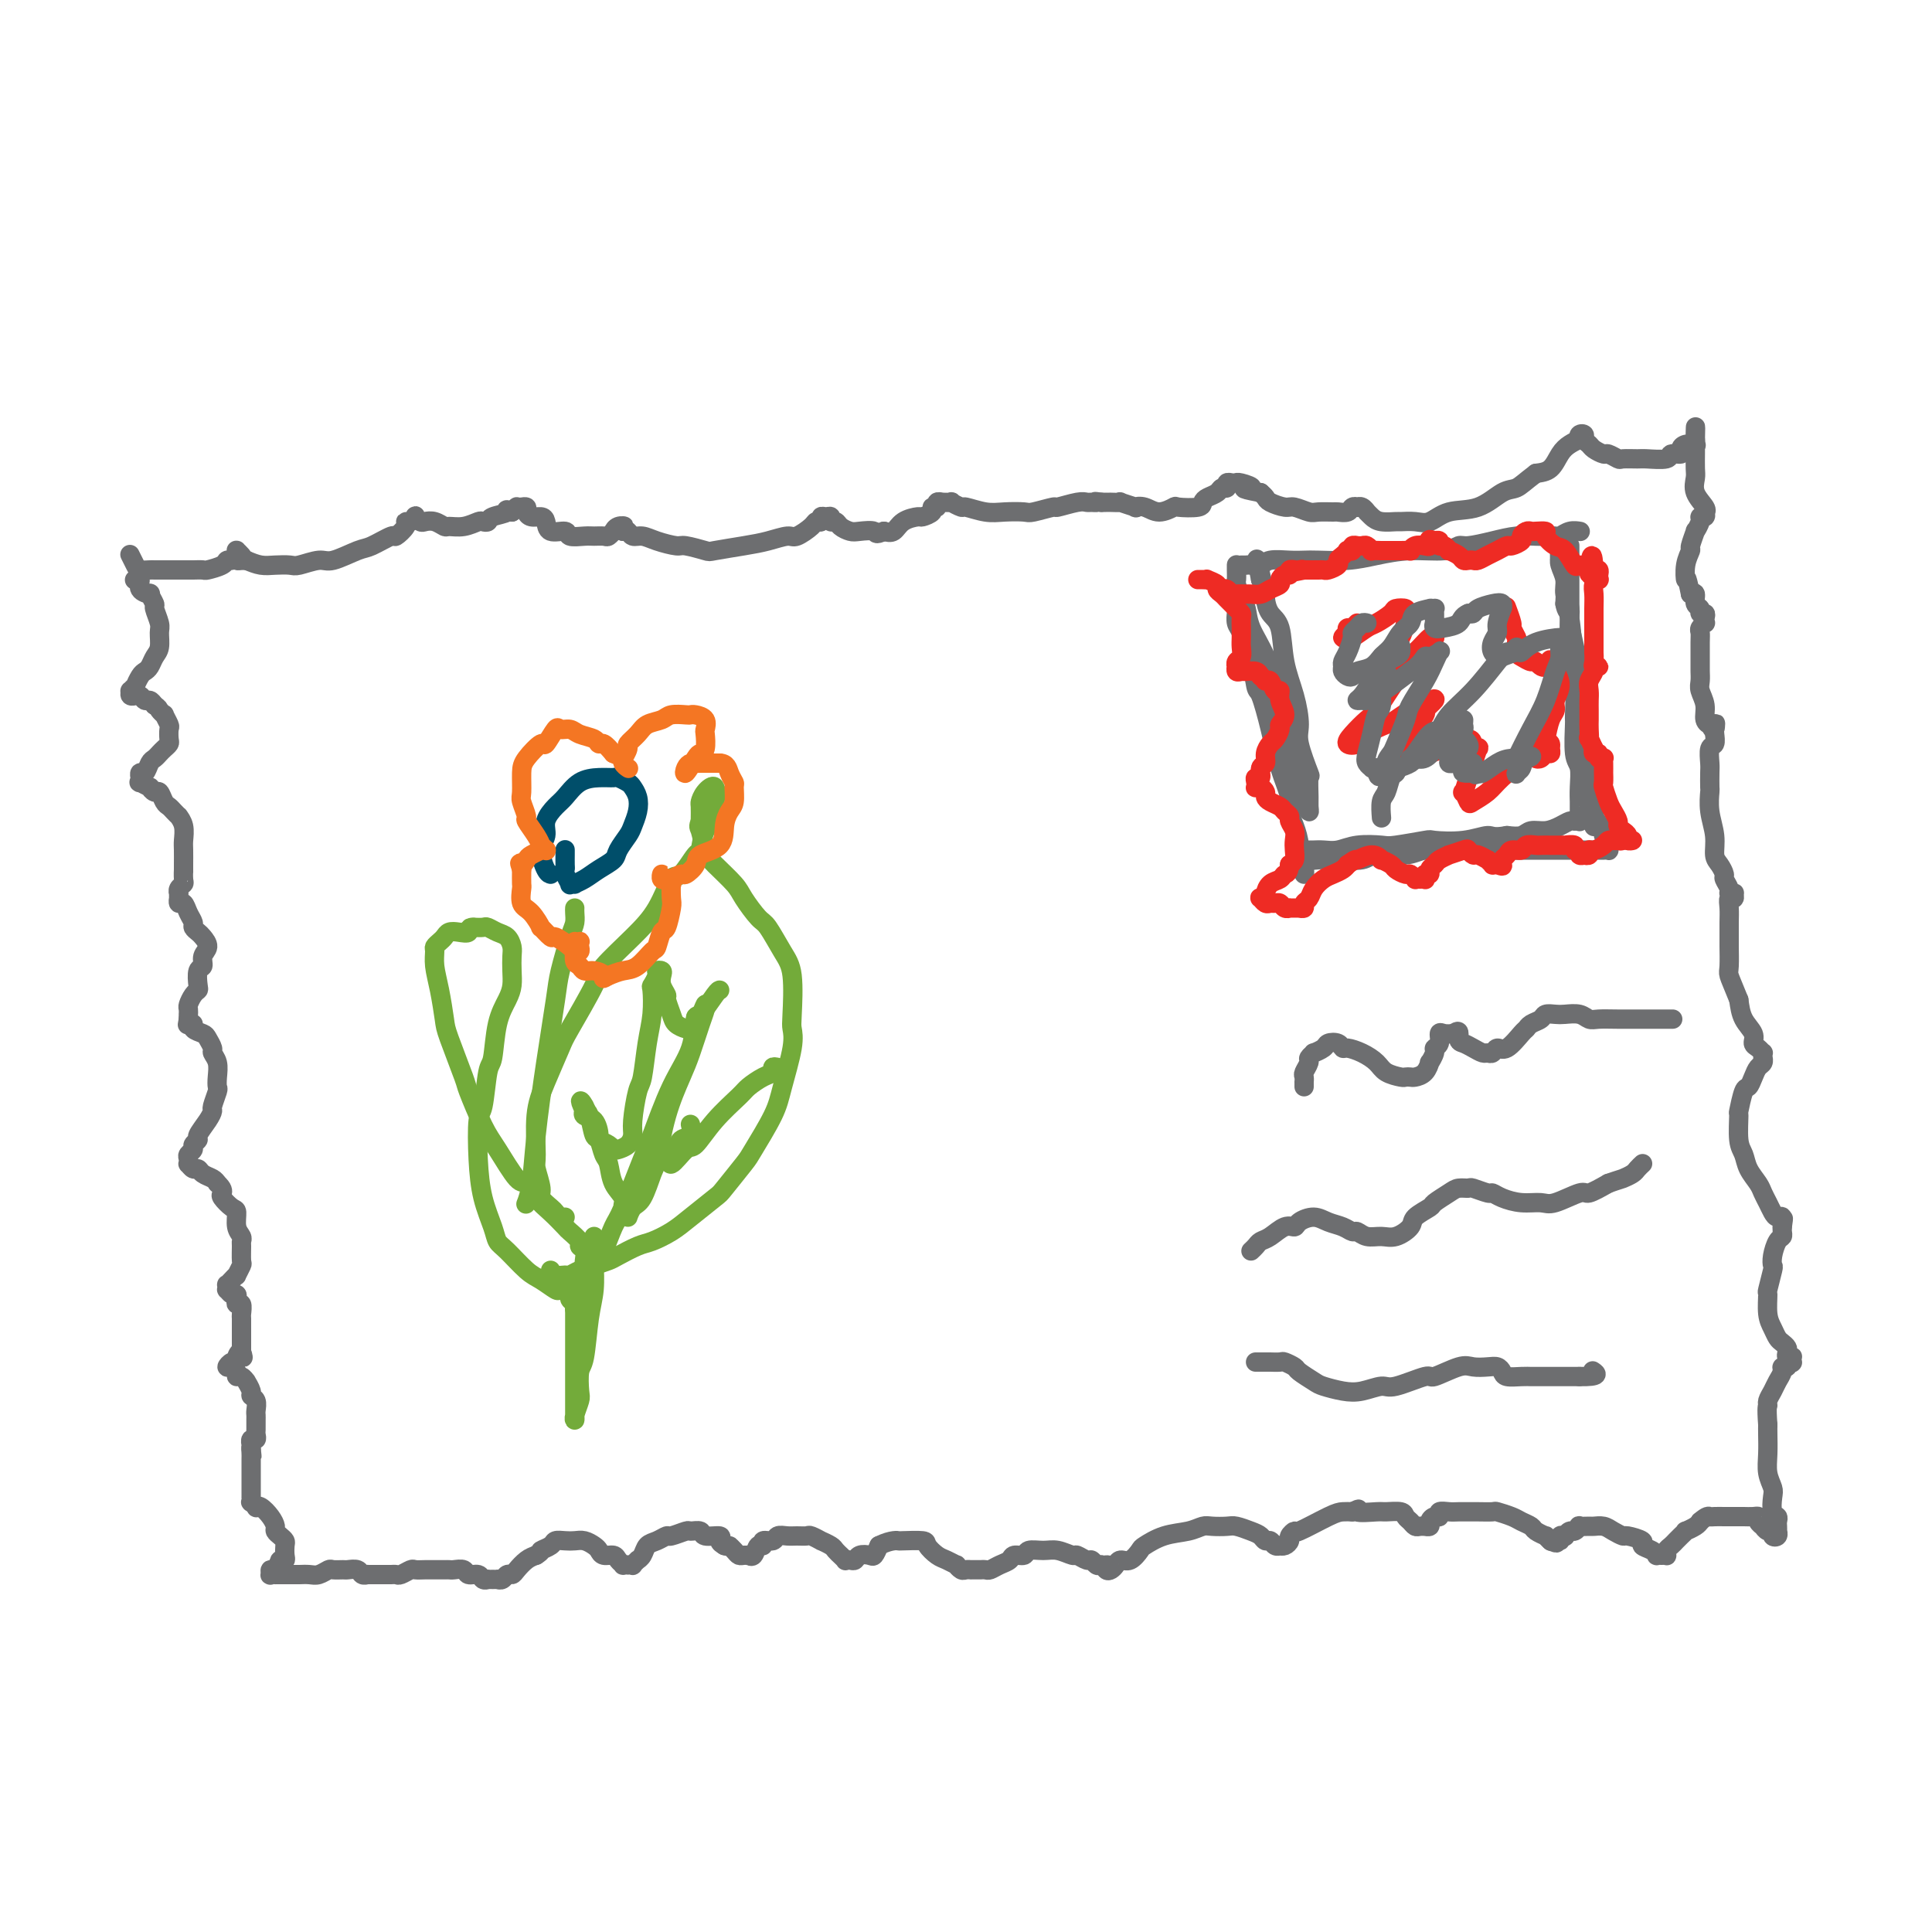 <svg viewBox='0 0 400 400' version='1.1' xmlns='http://www.w3.org/2000/svg' xmlns:xlink='http://www.w3.org/1999/xlink'><g fill='none' stroke='#6D6E70' stroke-width='4' stroke-linecap='round' stroke-linejoin='round'><path d='M28,120c-0.130,0.051 -0.260,0.103 0,0c0.260,-0.103 0.911,-0.360 1,0c0.089,0.360 -0.384,1.337 0,2c0.384,0.663 1.623,1.011 2,1c0.377,-0.011 -0.110,-0.380 0,0c0.110,0.380 0.815,1.509 1,2c0.185,0.491 -0.149,0.344 0,1c0.149,0.656 0.783,2.116 1,3c0.217,0.884 0.017,1.193 0,2c-0.017,0.807 0.151,2.113 0,3c-0.151,0.887 -0.619,1.356 -1,2c-0.381,0.644 -0.675,1.464 -1,2c-0.325,0.536 -0.679,0.789 -1,1c-0.321,0.211 -0.607,0.381 -1,1c-0.393,0.619 -0.891,1.686 -1,2c-0.109,0.314 0.171,-0.126 0,0c-0.171,0.126 -0.793,0.819 -1,1c-0.207,0.181 -0.000,-0.149 0,0c0.000,0.149 -0.207,0.776 0,1c0.207,0.224 0.829,0.045 1,0c0.171,-0.045 -0.109,0.043 0,0c0.109,-0.043 0.607,-0.218 1,0c0.393,0.218 0.683,0.828 1,1c0.317,0.172 0.662,-0.094 1,0c0.338,0.094 0.669,0.547 1,1'/><path d='M32,146c0.935,0.622 0.772,0.676 1,1c0.228,0.324 0.845,0.917 1,1c0.155,0.083 -0.154,-0.343 0,0c0.154,0.343 0.770,1.454 1,2c0.230,0.546 0.073,0.527 0,1c-0.073,0.473 -0.061,1.436 0,2c0.061,0.564 0.171,0.727 0,1c-0.171,0.273 -0.623,0.655 -1,1c-0.377,0.345 -0.679,0.652 -1,1c-0.321,0.348 -0.660,0.738 -1,1c-0.340,0.262 -0.680,0.395 -1,1c-0.320,0.605 -0.621,1.683 -1,2c-0.379,0.317 -0.836,-0.126 -1,0c-0.164,0.126 -0.036,0.823 0,1c0.036,0.177 -0.019,-0.164 0,0c0.019,0.164 0.113,0.833 0,1c-0.113,0.167 -0.434,-0.167 0,0c0.434,0.167 1.622,0.836 2,1c0.378,0.164 -0.053,-0.177 0,0c0.053,0.177 0.591,0.873 1,1c0.409,0.127 0.688,-0.316 1,0c0.312,0.316 0.657,1.390 1,2c0.343,0.610 0.684,0.757 1,1c0.316,0.243 0.606,0.583 1,1c0.394,0.417 0.890,0.911 1,1c0.110,0.089 -0.167,-0.229 0,0c0.167,0.229 0.777,1.003 1,2c0.223,0.997 0.060,2.216 0,3c-0.060,0.784 -0.016,1.134 0,2c0.016,0.866 0.005,2.247 0,3c-0.005,0.753 -0.002,0.876 0,1'/><path d='M38,180c0.004,1.284 0.015,-0.006 0,0c-0.015,0.006 -0.057,1.307 0,2c0.057,0.693 0.211,0.778 0,1c-0.211,0.222 -0.788,0.580 -1,1c-0.212,0.420 -0.058,0.901 0,1c0.058,0.099 0.018,-0.185 0,0c-0.018,0.185 -0.016,0.840 0,1c0.016,0.160 0.047,-0.175 0,0c-0.047,0.175 -0.171,0.859 0,1c0.171,0.141 0.637,-0.260 1,0c0.363,0.260 0.621,1.182 1,2c0.379,0.818 0.877,1.532 1,2c0.123,0.468 -0.129,0.691 0,1c0.129,0.309 0.638,0.703 1,1c0.362,0.297 0.577,0.497 1,1c0.423,0.503 1.056,1.308 1,2c-0.056,0.692 -0.799,1.271 -1,2c-0.201,0.729 0.139,1.609 0,2c-0.139,0.391 -0.759,0.294 -1,1c-0.241,0.706 -0.103,2.216 0,3c0.103,0.784 0.171,0.841 0,1c-0.171,0.159 -0.582,0.420 -1,1c-0.418,0.580 -0.844,1.479 -1,2c-0.156,0.521 -0.042,0.666 0,1c0.042,0.334 0.011,0.859 0,1c-0.011,0.141 -0.003,-0.103 0,0c0.003,0.103 0.002,0.551 0,1'/><path d='M39,211c-0.446,2.566 -0.060,0.481 0,0c0.060,-0.481 -0.206,0.644 0,1c0.206,0.356 0.882,-0.055 1,0c0.118,0.055 -0.323,0.578 0,1c0.323,0.422 1.411,0.745 2,1c0.589,0.255 0.680,0.442 1,1c0.320,0.558 0.870,1.488 1,2c0.130,0.512 -0.160,0.607 0,1c0.160,0.393 0.771,1.083 1,2c0.229,0.917 0.076,2.063 0,3c-0.076,0.937 -0.075,1.667 0,2c0.075,0.333 0.222,0.268 0,1c-0.222,0.732 -0.815,2.262 -1,3c-0.185,0.738 0.037,0.684 0,1c-0.037,0.316 -0.335,1.002 -1,2c-0.665,0.998 -1.699,2.309 -2,3c-0.301,0.691 0.129,0.762 0,1c-0.129,0.238 -0.819,0.642 -1,1c-0.181,0.358 0.147,0.669 0,1c-0.147,0.331 -0.769,0.681 -1,1c-0.231,0.319 -0.073,0.606 0,1c0.073,0.394 0.060,0.893 0,1c-0.060,0.107 -0.167,-0.179 0,0c0.167,0.179 0.608,0.821 1,1c0.392,0.179 0.734,-0.107 1,0c0.266,0.107 0.456,0.606 1,1c0.544,0.394 1.441,0.684 2,1c0.559,0.316 0.779,0.658 1,1'/><path d='M45,245c1.183,1.042 1.139,1.648 1,2c-0.139,0.352 -0.373,0.451 0,1c0.373,0.549 1.354,1.548 2,2c0.646,0.452 0.958,0.357 1,1c0.042,0.643 -0.185,2.026 0,3c0.185,0.974 0.783,1.541 1,2c0.217,0.459 0.054,0.810 0,1c-0.054,0.190 0.000,0.218 0,1c-0.000,0.782 -0.055,2.317 0,3c0.055,0.683 0.221,0.513 0,1c-0.221,0.487 -0.830,1.632 -1,2c-0.170,0.368 0.098,-0.041 0,0c-0.098,0.041 -0.563,0.532 -1,1c-0.437,0.468 -0.846,0.914 -1,1c-0.154,0.086 -0.052,-0.188 0,0c0.052,0.188 0.053,0.838 0,1c-0.053,0.162 -0.159,-0.162 0,0c0.159,0.162 0.582,0.812 1,1c0.418,0.188 0.830,-0.086 1,0c0.170,0.086 0.098,0.533 0,1c-0.098,0.467 -0.222,0.955 0,1c0.222,0.045 0.792,-0.354 1,0c0.208,0.354 0.056,1.461 0,2c-0.056,0.539 -0.015,0.512 0,1c0.015,0.488 0.004,1.493 0,2c-0.004,0.507 -0.001,0.517 0,1c0.001,0.483 0.000,1.438 0,2c-0.000,0.562 -0.000,0.732 0,1c0.000,0.268 0.000,0.634 0,1'/><path d='M50,280c0.528,2.123 0.347,0.429 0,0c-0.347,-0.429 -0.861,0.406 -1,1c-0.139,0.594 0.096,0.946 0,1c-0.096,0.054 -0.524,-0.192 -1,0c-0.476,0.192 -1.001,0.821 -1,1c0.001,0.179 0.526,-0.091 1,0c0.474,0.091 0.896,0.544 1,1c0.104,0.456 -0.112,0.913 0,1c0.112,0.087 0.551,-0.198 1,0c0.449,0.198 0.909,0.878 1,1c0.091,0.122 -0.186,-0.314 0,0c0.186,0.314 0.834,1.380 1,2c0.166,0.620 -0.152,0.796 0,1c0.152,0.204 0.773,0.436 1,1c0.227,0.564 0.061,1.461 0,2c-0.061,0.539 -0.017,0.722 0,1c0.017,0.278 0.005,0.653 0,1c-0.005,0.347 -0.005,0.666 0,1c0.005,0.334 0.015,0.682 0,1c-0.015,0.318 -0.057,0.606 0,1c0.057,0.394 0.211,0.893 0,1c-0.211,0.107 -0.789,-0.177 -1,0c-0.211,0.177 -0.057,0.817 0,1c0.057,0.183 0.016,-0.091 0,0c-0.016,0.091 -0.008,0.545 0,1'/><path d='M52,300c0.309,3.041 0.083,0.642 0,0c-0.083,-0.642 -0.022,0.472 0,1c0.022,0.528 0.006,0.470 0,1c-0.006,0.530 -0.002,1.647 0,2c0.002,0.353 0.000,-0.059 0,0c-0.000,0.059 -0.000,0.590 0,1c0.000,0.410 0.000,0.701 0,1c-0.000,0.299 0.000,0.606 0,1c-0.000,0.394 -0.000,0.875 0,1c0.000,0.125 0.000,-0.106 0,0c-0.000,0.106 -0.001,0.549 0,1c0.001,0.451 0.004,0.909 0,1c-0.004,0.091 -0.016,-0.185 0,0c0.016,0.185 0.059,0.833 0,1c-0.059,0.167 -0.220,-0.146 0,0c0.220,0.146 0.819,0.750 1,1c0.181,0.250 -0.057,0.147 0,0c0.057,-0.147 0.410,-0.338 1,0c0.590,0.338 1.416,1.204 2,2c0.584,0.796 0.927,1.522 1,2c0.073,0.478 -0.124,0.709 0,1c0.124,0.291 0.570,0.642 1,1c0.430,0.358 0.844,0.722 1,1c0.156,0.278 0.056,0.470 0,1c-0.056,0.530 -0.066,1.400 0,2c0.066,0.600 0.210,0.931 0,1c-0.210,0.069 -0.774,-0.123 -1,0c-0.226,0.123 -0.113,0.562 0,1'/><path d='M58,324c0.972,3.648 0.403,0.767 0,0c-0.403,-0.767 -0.640,0.579 -1,1c-0.360,0.421 -0.843,-0.083 -1,0c-0.157,0.083 0.014,0.754 0,1c-0.014,0.246 -0.211,0.066 0,0c0.211,-0.066 0.830,-0.018 1,0c0.170,0.018 -0.109,0.005 0,0c0.109,-0.005 0.606,-0.001 1,0c0.394,0.001 0.686,0.000 1,0c0.314,-0.000 0.650,0.001 1,0c0.350,-0.001 0.714,-0.004 1,0c0.286,0.004 0.495,0.015 1,0c0.505,-0.015 1.305,-0.057 2,0c0.695,0.057 1.284,0.212 2,0c0.716,-0.212 1.558,-0.790 2,-1c0.442,-0.210 0.485,-0.053 1,0c0.515,0.053 1.501,0.000 2,0c0.499,-0.000 0.511,0.053 1,0c0.489,-0.053 1.455,-0.210 2,0c0.545,0.210 0.668,0.788 1,1c0.332,0.212 0.872,0.057 1,0c0.128,-0.057 -0.158,-0.015 0,0c0.158,0.015 0.759,0.004 1,0c0.241,-0.004 0.120,-0.002 0,0'/><path d='M77,326c3.488,0.000 1.708,0.000 1,0c-0.708,-0.000 -0.344,-0.000 0,0c0.344,0.000 0.668,0.001 1,0c0.332,-0.001 0.670,-0.004 1,0c0.330,0.004 0.651,0.015 1,0c0.349,-0.015 0.726,-0.057 1,0c0.274,0.057 0.443,0.211 1,0c0.557,-0.211 1.501,-0.789 2,-1c0.499,-0.211 0.554,-0.057 1,0c0.446,0.057 1.284,0.015 2,0c0.716,-0.015 1.309,-0.005 2,0c0.691,0.005 1.479,0.005 2,0c0.521,-0.005 0.773,-0.017 1,0c0.227,0.017 0.428,0.061 1,0c0.572,-0.061 1.516,-0.227 2,0c0.484,0.227 0.507,0.845 1,1c0.493,0.155 1.455,-0.155 2,0c0.545,0.155 0.672,0.774 1,1c0.328,0.226 0.858,0.060 1,0c0.142,-0.060 -0.102,-0.015 0,0c0.102,0.015 0.552,0.000 1,0c0.448,-0.000 0.894,0.015 1,0c0.106,-0.015 -0.127,-0.058 0,0c0.127,0.058 0.614,0.219 1,0c0.386,-0.219 0.670,-0.818 1,-1c0.330,-0.182 0.707,0.054 1,0c0.293,-0.054 0.502,-0.399 1,-1c0.498,-0.601 1.285,-1.457 2,-2c0.715,-0.543 1.357,-0.771 2,-1'/><path d='M111,322c1.507,-0.956 0.774,-0.844 1,-1c0.226,-0.156 1.411,-0.578 2,-1c0.589,-0.422 0.581,-0.842 1,-1c0.419,-0.158 1.264,-0.054 2,0c0.736,0.054 1.362,0.057 2,0c0.638,-0.057 1.288,-0.174 2,0c0.712,0.174 1.486,0.638 2,1c0.514,0.362 0.769,0.623 1,1c0.231,0.377 0.439,0.872 1,1c0.561,0.128 1.475,-0.109 2,0c0.525,0.109 0.661,0.565 1,1c0.339,0.435 0.879,0.848 1,1c0.121,0.152 -0.179,0.042 0,0c0.179,-0.042 0.837,-0.015 1,0c0.163,0.015 -0.167,0.019 0,0c0.167,-0.019 0.833,-0.059 1,0c0.167,0.059 -0.163,0.219 0,0c0.163,-0.219 0.820,-0.818 1,-1c0.180,-0.182 -0.116,0.052 0,0c0.116,-0.052 0.645,-0.391 1,-1c0.355,-0.609 0.537,-1.487 1,-2c0.463,-0.513 1.208,-0.659 2,-1c0.792,-0.341 1.631,-0.877 2,-1c0.369,-0.123 0.268,0.167 1,0c0.732,-0.167 2.299,-0.792 3,-1c0.701,-0.208 0.537,-0.000 1,0c0.463,0.000 1.552,-0.207 2,0c0.448,0.207 0.254,0.829 1,1c0.746,0.171 2.432,-0.108 3,0c0.568,0.108 0.020,0.602 0,1c-0.020,0.398 0.490,0.699 1,1'/><path d='M150,320c1.417,0.420 0.958,-0.031 1,0c0.042,0.031 0.585,0.544 1,1c0.415,0.456 0.703,0.856 1,1c0.297,0.144 0.604,0.031 1,0c0.396,-0.031 0.881,0.021 1,0c0.119,-0.021 -0.128,-0.115 0,0c0.128,0.115 0.630,0.438 1,0c0.370,-0.438 0.609,-1.638 1,-2c0.391,-0.362 0.934,0.113 1,0c0.066,-0.113 -0.345,-0.815 0,-1c0.345,-0.185 1.444,0.147 2,0c0.556,-0.147 0.567,-0.772 1,-1c0.433,-0.228 1.287,-0.057 2,0c0.713,0.057 1.285,0.000 2,0c0.715,-0.000 1.571,0.056 2,0c0.429,-0.056 0.429,-0.222 1,0c0.571,0.222 1.712,0.834 2,1c0.288,0.166 -0.278,-0.114 0,0c0.278,0.114 1.399,0.623 2,1c0.601,0.377 0.682,0.623 1,1c0.318,0.377 0.873,0.885 1,1c0.127,0.115 -0.173,-0.164 0,0c0.173,0.164 0.819,0.772 1,1c0.181,0.228 -0.102,0.075 0,0c0.102,-0.075 0.591,-0.071 1,0c0.409,0.071 0.740,0.210 1,0c0.260,-0.210 0.451,-0.768 1,-1c0.549,-0.232 1.455,-0.140 2,0c0.545,0.140 0.727,0.326 1,0c0.273,-0.326 0.636,-1.163 1,-2'/><path d='M182,320c1.392,-0.690 2.371,-0.915 3,-1c0.629,-0.085 0.907,-0.030 1,0c0.093,0.030 0.002,0.035 1,0c0.998,-0.035 3.084,-0.110 4,0c0.916,0.110 0.661,0.407 1,1c0.339,0.593 1.271,1.483 2,2c0.729,0.517 1.256,0.660 2,1c0.744,0.340 1.706,0.876 2,1c0.294,0.124 -0.080,-0.163 0,0c0.080,0.163 0.612,0.776 1,1c0.388,0.224 0.630,0.060 1,0c0.370,-0.060 0.869,-0.016 1,0c0.131,0.016 -0.105,0.004 0,0c0.105,-0.004 0.552,-0.000 1,0c0.448,0.000 0.896,-0.003 1,0c0.104,0.003 -0.137,0.012 0,0c0.137,-0.012 0.651,-0.046 1,0c0.349,0.046 0.531,0.171 1,0c0.469,-0.171 1.223,-0.638 2,-1c0.777,-0.362 1.576,-0.618 2,-1c0.424,-0.382 0.472,-0.888 1,-1c0.528,-0.112 1.536,0.170 2,0c0.464,-0.170 0.385,-0.793 1,-1c0.615,-0.207 1.923,0.001 3,0c1.077,-0.001 1.924,-0.212 3,0c1.076,0.212 2.382,0.845 3,1c0.618,0.155 0.547,-0.168 1,0c0.453,0.168 1.431,0.829 2,1c0.569,0.171 0.730,-0.146 1,0c0.270,0.146 0.649,0.756 1,1c0.351,0.244 0.676,0.122 1,0'/><path d='M228,324c2.560,0.406 1.459,-0.077 1,0c-0.459,0.077 -0.275,0.716 0,1c0.275,0.284 0.641,0.213 1,0c0.359,-0.213 0.710,-0.567 1,-1c0.290,-0.433 0.519,-0.946 1,-1c0.481,-0.054 1.213,0.351 2,0c0.787,-0.351 1.629,-1.457 2,-2c0.371,-0.543 0.272,-0.524 1,-1c0.728,-0.476 2.282,-1.448 4,-2c1.718,-0.552 3.600,-0.685 5,-1c1.400,-0.315 2.318,-0.813 3,-1c0.682,-0.187 1.128,-0.061 2,0c0.872,0.061 2.170,0.059 3,0c0.830,-0.059 1.192,-0.174 2,0c0.808,0.174 2.062,0.639 3,1c0.938,0.361 1.562,0.619 2,1c0.438,0.381 0.691,0.887 1,1c0.309,0.113 0.674,-0.165 1,0c0.326,0.165 0.613,0.773 1,1c0.387,0.227 0.873,0.072 1,0c0.127,-0.072 -0.105,-0.062 0,0c0.105,0.062 0.548,0.177 1,0c0.452,-0.177 0.912,-0.646 1,-1c0.088,-0.354 -0.195,-0.592 0,-1c0.195,-0.408 0.867,-0.985 1,-1c0.133,-0.015 -0.274,0.532 1,0c1.274,-0.532 4.228,-2.143 6,-3c1.772,-0.857 2.364,-0.959 3,-1c0.636,-0.041 1.318,-0.020 2,0'/><path d='M280,313c2.325,-1.082 0.636,-0.287 1,0c0.364,0.287 2.780,0.066 4,0c1.220,-0.066 1.244,0.025 2,0c0.756,-0.025 2.244,-0.164 3,0c0.756,0.164 0.781,0.633 1,1c0.219,0.367 0.632,0.634 1,1c0.368,0.366 0.691,0.831 1,1c0.309,0.169 0.604,0.043 1,0c0.396,-0.043 0.893,-0.001 1,0c0.107,0.001 -0.177,-0.037 0,0c0.177,0.037 0.816,0.150 1,0c0.184,-0.150 -0.088,-0.562 0,-1c0.088,-0.438 0.537,-0.902 1,-1c0.463,-0.098 0.939,0.170 1,0c0.061,-0.170 -0.294,-0.778 0,-1c0.294,-0.222 1.239,-0.059 2,0c0.761,0.059 1.340,0.015 2,0c0.660,-0.015 1.402,-0.001 2,0c0.598,0.001 1.052,-0.011 2,0c0.948,0.011 2.391,0.044 3,0c0.609,-0.044 0.385,-0.167 1,0c0.615,0.167 2.067,0.623 3,1c0.933,0.377 1.345,0.674 2,1c0.655,0.326 1.552,0.679 2,1c0.448,0.321 0.446,0.608 1,1c0.554,0.392 1.664,0.889 2,1c0.336,0.111 -0.102,-0.162 0,0c0.102,0.162 0.743,0.761 1,1c0.257,0.239 0.128,0.120 0,0'/><path d='M321,319c2.018,0.912 1.062,0.193 1,0c-0.062,-0.193 0.771,0.140 1,0c0.229,-0.140 -0.146,-0.755 0,-1c0.146,-0.245 0.814,-0.122 1,0c0.186,0.122 -0.110,0.243 0,0c0.110,-0.243 0.625,-0.850 1,-1c0.375,-0.150 0.610,0.156 1,0c0.390,-0.156 0.934,-0.775 1,-1c0.066,-0.225 -0.345,-0.058 0,0c0.345,0.058 1.445,0.005 2,0c0.555,-0.005 0.566,0.036 1,0c0.434,-0.036 1.291,-0.150 2,0c0.709,0.150 1.270,0.565 2,1c0.730,0.435 1.628,0.890 2,1c0.372,0.110 0.219,-0.124 1,0c0.781,0.124 2.496,0.608 3,1c0.504,0.392 -0.202,0.694 0,1c0.202,0.306 1.312,0.618 2,1c0.688,0.382 0.955,0.835 1,1c0.045,0.165 -0.132,0.041 0,0c0.132,-0.041 0.574,0.000 1,0c0.426,-0.000 0.835,-0.042 1,0c0.165,0.042 0.085,0.166 0,0c-0.085,-0.166 -0.176,-0.623 0,-1c0.176,-0.377 0.620,-0.675 1,-1c0.380,-0.325 0.697,-0.679 1,-1c0.303,-0.321 0.592,-0.611 1,-1c0.408,-0.389 0.934,-0.877 1,-1c0.066,-0.123 -0.328,0.121 0,0c0.328,-0.121 1.380,-0.606 2,-1c0.620,-0.394 0.810,-0.697 1,-1'/><path d='M352,315c1.506,-1.309 1.769,-1.083 2,-1c0.231,0.083 0.428,0.022 1,0c0.572,-0.022 1.519,-0.006 2,0c0.481,0.006 0.497,0.001 1,0c0.503,-0.001 1.493,0.002 2,0c0.507,-0.002 0.532,-0.011 1,0c0.468,0.011 1.378,0.040 2,0c0.622,-0.040 0.954,-0.150 1,0c0.046,0.150 -0.194,0.561 0,1c0.194,0.439 0.821,0.906 1,1c0.179,0.094 -0.092,-0.184 0,0c0.092,0.184 0.546,0.830 1,1c0.454,0.170 0.906,-0.136 1,0c0.094,0.136 -0.171,0.713 0,1c0.171,0.287 0.778,0.284 1,0c0.222,-0.284 0.061,-0.850 0,-1c-0.061,-0.150 -0.020,0.116 0,0c0.020,-0.116 0.019,-0.615 0,-1c-0.019,-0.385 -0.057,-0.655 0,-1c0.057,-0.345 0.208,-0.766 0,-1c-0.208,-0.234 -0.774,-0.281 -1,-1c-0.226,-0.719 -0.113,-2.111 0,-3c0.113,-0.889 0.226,-1.274 0,-2c-0.226,-0.726 -0.793,-1.793 -1,-3c-0.207,-1.207 -0.056,-2.556 0,-4c0.056,-1.444 0.016,-2.984 0,-4c-0.016,-1.016 -0.008,-1.508 0,-2'/><path d='M366,295c-0.296,-3.965 -0.037,-3.878 0,-4c0.037,-0.122 -0.149,-0.453 0,-1c0.149,-0.547 0.632,-1.308 1,-2c0.368,-0.692 0.619,-1.313 1,-2c0.381,-0.687 0.890,-1.438 1,-2c0.110,-0.562 -0.181,-0.934 0,-1c0.181,-0.066 0.833,0.175 1,0c0.167,-0.175 -0.150,-0.765 0,-1c0.150,-0.235 0.769,-0.115 1,0c0.231,0.115 0.076,0.224 0,0c-0.076,-0.224 -0.072,-0.781 0,-1c0.072,-0.219 0.213,-0.100 0,0c-0.213,0.100 -0.778,0.182 -1,0c-0.222,-0.182 -0.101,-0.629 0,-1c0.101,-0.371 0.181,-0.667 0,-1c-0.181,-0.333 -0.623,-0.703 -1,-1c-0.377,-0.297 -0.691,-0.521 -1,-1c-0.309,-0.479 -0.615,-1.215 -1,-2c-0.385,-0.785 -0.849,-1.621 -1,-3c-0.151,-1.379 0.011,-3.303 0,-4c-0.011,-0.697 -0.196,-0.169 0,-1c0.196,-0.831 0.774,-3.021 1,-4c0.226,-0.979 0.099,-0.749 0,-1c-0.099,-0.251 -0.170,-0.985 0,-2c0.170,-1.015 0.581,-2.311 1,-3c0.419,-0.689 0.844,-0.772 1,-1c0.156,-0.228 0.042,-0.600 0,-1c-0.042,-0.400 -0.012,-0.829 0,-1c0.012,-0.171 0.006,-0.086 0,0'/><path d='M369,254c0.451,-2.948 0.080,-1.318 0,-1c-0.080,0.318 0.133,-0.677 0,-1c-0.133,-0.323 -0.612,0.028 -1,0c-0.388,-0.028 -0.685,-0.433 -1,-1c-0.315,-0.567 -0.647,-1.296 -1,-2c-0.353,-0.704 -0.725,-1.382 -1,-2c-0.275,-0.618 -0.452,-1.176 -1,-2c-0.548,-0.824 -1.468,-1.916 -2,-3c-0.532,-1.084 -0.675,-2.161 -1,-3c-0.325,-0.839 -0.830,-1.439 -1,-3c-0.170,-1.561 -0.004,-4.084 0,-5c0.004,-0.916 -0.154,-0.224 0,-1c0.154,-0.776 0.619,-3.020 1,-4c0.381,-0.980 0.676,-0.698 1,-1c0.324,-0.302 0.675,-1.190 1,-2c0.325,-0.810 0.623,-1.541 1,-2c0.377,-0.459 0.834,-0.644 1,-1c0.166,-0.356 0.042,-0.883 0,-1c-0.042,-0.117 -0.001,0.177 0,0c0.001,-0.177 -0.036,-0.823 0,-1c0.036,-0.177 0.147,0.116 0,0c-0.147,-0.116 -0.550,-0.642 -1,-1c-0.450,-0.358 -0.945,-0.550 -1,-1c-0.055,-0.450 0.331,-1.160 0,-2c-0.331,-0.840 -1.380,-1.812 -2,-3c-0.620,-1.188 -0.810,-2.594 -1,-4'/><path d='M360,207c-1.227,-3.081 -1.793,-4.284 -2,-5c-0.207,-0.716 -0.055,-0.943 0,-2c0.055,-1.057 0.014,-2.942 0,-4c-0.014,-1.058 0.000,-1.288 0,-2c-0.000,-0.712 -0.014,-1.907 0,-3c0.014,-1.093 0.058,-2.083 0,-3c-0.058,-0.917 -0.216,-1.762 0,-2c0.216,-0.238 0.805,0.130 1,0c0.195,-0.130 -0.004,-0.760 0,-1c0.004,-0.240 0.212,-0.091 0,0c-0.212,0.091 -0.844,0.123 -1,0c-0.156,-0.123 0.164,-0.402 0,-1c-0.164,-0.598 -0.814,-1.516 -1,-2c-0.186,-0.484 0.090,-0.533 0,-1c-0.090,-0.467 -0.546,-1.352 -1,-2c-0.454,-0.648 -0.906,-1.061 -1,-2c-0.094,-0.939 0.171,-2.405 0,-4c-0.171,-1.595 -0.778,-3.318 -1,-5c-0.222,-1.682 -0.061,-3.323 0,-4c0.061,-0.677 0.020,-0.390 0,-1c-0.020,-0.610 -0.019,-2.118 0,-3c0.019,-0.882 0.058,-1.140 0,-2c-0.058,-0.860 -0.211,-2.323 0,-3c0.211,-0.677 0.788,-0.567 1,-1c0.212,-0.433 0.061,-1.409 0,-2c-0.061,-0.591 -0.030,-0.795 0,-1'/><path d='M355,151c0.220,-2.568 0.270,-0.486 0,0c-0.270,0.486 -0.861,-0.622 -1,-1c-0.139,-0.378 0.173,-0.026 0,0c-0.173,0.026 -0.831,-0.272 -1,-1c-0.169,-0.728 0.151,-1.884 0,-3c-0.151,-1.116 -0.773,-2.193 -1,-3c-0.227,-0.807 -0.061,-1.344 0,-2c0.061,-0.656 0.015,-1.432 0,-2c-0.015,-0.568 -0.000,-0.927 0,-2c0.000,-1.073 -0.014,-2.861 0,-4c0.014,-1.139 0.056,-1.628 0,-2c-0.056,-0.372 -0.210,-0.625 0,-1c0.210,-0.375 0.784,-0.870 1,-1c0.216,-0.130 0.073,0.105 0,0c-0.073,-0.105 -0.076,-0.552 0,-1c0.076,-0.448 0.231,-0.898 0,-1c-0.231,-0.102 -0.849,0.144 -1,0c-0.151,-0.144 0.166,-0.678 0,-1c-0.166,-0.322 -0.814,-0.433 -1,-1c-0.186,-0.567 0.090,-1.591 0,-2c-0.090,-0.409 -0.545,-0.205 -1,0'/><path d='M350,123c-0.982,-4.877 -0.939,-3.070 -1,-3c-0.061,0.070 -0.228,-1.598 0,-3c0.228,-1.402 0.850,-2.540 1,-3c0.150,-0.460 -0.171,-0.243 0,-1c0.171,-0.757 0.834,-2.489 1,-3c0.166,-0.511 -0.166,0.199 0,0c0.166,-0.199 0.828,-1.307 1,-2c0.172,-0.693 -0.148,-0.972 0,-1c0.148,-0.028 0.764,0.194 1,0c0.236,-0.194 0.091,-0.804 0,-1c-0.091,-0.196 -0.130,0.024 0,0c0.130,-0.024 0.427,-0.290 0,-1c-0.427,-0.710 -1.579,-1.863 -2,-3c-0.421,-1.137 -0.113,-2.256 0,-3c0.113,-0.744 0.030,-1.112 0,-2c-0.030,-0.888 -0.008,-2.294 0,-3c0.008,-0.706 0.002,-0.711 0,-1c-0.002,-0.289 -0.001,-0.861 0,-1c0.001,-0.139 0.000,0.155 0,0c-0.000,-0.155 -0.000,-0.759 0,-1c0.000,-0.241 0.000,-0.121 0,0'/><path d='M351,91c0.127,-5.014 -0.055,-1.550 0,0c0.055,1.550 0.347,1.185 0,1c-0.347,-0.185 -1.333,-0.189 -2,0c-0.667,0.189 -1.016,0.573 -1,1c0.016,0.427 0.396,0.899 0,1c-0.396,0.101 -1.567,-0.169 -2,0c-0.433,0.169 -0.128,0.779 -1,1c-0.872,0.221 -2.920,0.055 -4,0c-1.080,-0.055 -1.191,0.000 -2,0c-0.809,-0.000 -2.315,-0.056 -3,0c-0.685,0.056 -0.550,0.222 -1,0c-0.450,-0.222 -1.483,-0.833 -2,-1c-0.517,-0.167 -0.516,0.109 -1,0c-0.484,-0.109 -1.454,-0.605 -2,-1c-0.546,-0.395 -0.669,-0.690 -1,-1c-0.331,-0.310 -0.872,-0.634 -1,-1c-0.128,-0.366 0.156,-0.775 0,-1c-0.156,-0.225 -0.752,-0.266 -1,0c-0.248,0.266 -0.149,0.838 0,1c0.149,0.162 0.346,-0.086 0,0c-0.346,0.086 -1.237,0.508 -2,1c-0.763,0.492 -1.398,1.056 -2,2c-0.602,0.944 -1.172,2.270 -2,3c-0.828,0.730 -1.914,0.865 -3,1'/><path d='M318,98c-2.330,1.748 -3.155,2.620 -4,3c-0.845,0.380 -1.709,0.270 -3,1c-1.291,0.730 -3.008,2.301 -5,3c-1.992,0.699 -4.258,0.527 -6,1c-1.742,0.473 -2.960,1.592 -4,2c-1.040,0.408 -1.903,0.107 -3,0c-1.097,-0.107 -2.427,-0.019 -3,0c-0.573,0.019 -0.387,-0.032 -1,0c-0.613,0.032 -2.023,0.149 -3,0c-0.977,-0.149 -1.520,-0.562 -2,-1c-0.480,-0.438 -0.898,-0.902 -1,-1c-0.102,-0.098 0.113,0.169 0,0c-0.113,-0.169 -0.554,-0.774 -1,-1c-0.446,-0.226 -0.897,-0.075 -1,0c-0.103,0.075 0.143,0.073 0,0c-0.143,-0.073 -0.675,-0.216 -1,0c-0.325,0.216 -0.442,0.791 -1,1c-0.558,0.209 -1.557,0.052 -2,0c-0.443,-0.052 -0.330,0.001 -1,0c-0.670,-0.001 -2.123,-0.056 -3,0c-0.877,0.056 -1.176,0.222 -2,0c-0.824,-0.222 -2.171,-0.833 -3,-1c-0.829,-0.167 -1.140,0.110 -2,0c-0.860,-0.110 -2.270,-0.607 -3,-1c-0.730,-0.393 -0.780,-0.684 -1,-1c-0.220,-0.316 -0.610,-0.658 -1,-1'/><path d='M261,102c-5.764,-1.094 -2.672,-0.829 -2,-1c0.672,-0.171 -1.074,-0.778 -2,-1c-0.926,-0.222 -1.032,-0.059 -1,0c0.032,0.059 0.201,0.015 0,0c-0.201,-0.015 -0.771,0.000 -1,0c-0.229,-0.000 -0.117,-0.015 0,0c0.117,0.015 0.240,0.060 0,0c-0.240,-0.060 -0.841,-0.223 -1,0c-0.159,0.223 0.125,0.833 0,1c-0.125,0.167 -0.660,-0.109 -1,0c-0.340,0.109 -0.484,0.604 -1,1c-0.516,0.396 -1.404,0.693 -2,1c-0.596,0.307 -0.901,0.623 -1,1c-0.099,0.377 0.007,0.815 -1,1c-1.007,0.185 -3.126,0.116 -4,0c-0.874,-0.116 -0.504,-0.279 -1,0c-0.496,0.279 -1.858,0.999 -3,1c-1.142,0.001 -2.066,-0.718 -3,-1c-0.934,-0.282 -1.880,-0.128 -2,0c-0.120,0.128 0.586,0.231 0,0c-0.586,-0.231 -2.462,-0.794 -3,-1c-0.538,-0.206 0.263,-0.055 0,0c-0.263,0.055 -1.590,0.015 -2,0c-0.410,-0.015 0.096,-0.004 0,0c-0.096,0.004 -0.795,0.001 -1,0c-0.205,-0.001 0.084,-0.000 0,0c-0.084,0.000 -0.542,0.000 -1,0'/><path d='M228,104c-2.034,-0.308 -1.120,-0.079 -1,0c0.120,0.079 -0.552,0.006 -1,0c-0.448,-0.006 -0.670,0.055 -1,0c-0.330,-0.055 -0.769,-0.225 -2,0c-1.231,0.225 -3.256,0.845 -4,1c-0.744,0.155 -0.207,-0.153 -1,0c-0.793,0.153 -2.917,0.769 -4,1c-1.083,0.231 -1.125,0.077 -2,0c-0.875,-0.077 -2.582,-0.077 -4,0c-1.418,0.077 -2.546,0.231 -4,0c-1.454,-0.231 -3.235,-0.847 -4,-1c-0.765,-0.153 -0.516,0.155 -1,0c-0.484,-0.155 -1.703,-0.775 -2,-1c-0.297,-0.225 0.328,-0.056 0,0c-0.328,0.056 -1.609,0.000 -2,0c-0.391,-0.000 0.107,0.055 0,0c-0.107,-0.055 -0.821,-0.221 -1,0c-0.179,0.221 0.175,0.829 0,1c-0.175,0.171 -0.880,-0.096 -1,0c-0.120,0.096 0.344,0.555 0,1c-0.344,0.445 -1.495,0.876 -2,1c-0.505,0.124 -0.362,-0.060 -1,0c-0.638,0.060 -2.056,0.362 -3,1c-0.944,0.638 -1.412,1.611 -2,2c-0.588,0.389 -1.294,0.195 -2,0'/><path d='M183,110c-1.997,0.931 -1.490,0.260 -2,0c-0.510,-0.260 -2.035,-0.107 -3,0c-0.965,0.107 -1.368,0.168 -2,0c-0.632,-0.168 -1.493,-0.567 -2,-1c-0.507,-0.433 -0.662,-0.902 -1,-1c-0.338,-0.098 -0.860,0.174 -1,0c-0.140,-0.174 0.103,-0.793 0,-1c-0.103,-0.207 -0.550,-0.001 -1,0c-0.450,0.001 -0.901,-0.202 -1,0c-0.099,0.202 0.155,0.810 0,1c-0.155,0.190 -0.719,-0.037 -1,0c-0.281,0.037 -0.281,0.338 -1,1c-0.719,0.662 -2.158,1.683 -3,2c-0.842,0.317 -1.087,-0.072 -2,0c-0.913,0.072 -2.493,0.604 -4,1c-1.507,0.396 -2.940,0.657 -5,1c-2.060,0.343 -4.747,0.769 -6,1c-1.253,0.231 -1.074,0.268 -2,0c-0.926,-0.268 -2.959,-0.841 -4,-1c-1.041,-0.159 -1.091,0.097 -2,0c-0.909,-0.097 -2.677,-0.548 -4,-1c-1.323,-0.452 -2.200,-0.905 -3,-1c-0.800,-0.095 -1.523,0.167 -2,0c-0.477,-0.167 -0.708,-0.762 -1,-1c-0.292,-0.238 -0.646,-0.119 -1,0'/><path d='M129,110c-2.896,-0.828 -0.636,-0.898 0,-1c0.636,-0.102 -0.354,-0.238 -1,0c-0.646,0.238 -0.950,0.848 -1,1c-0.050,0.152 0.154,-0.156 0,0c-0.154,0.156 -0.665,0.775 -1,1c-0.335,0.225 -0.493,0.056 -1,0c-0.507,-0.056 -1.362,0.001 -2,0c-0.638,-0.001 -1.060,-0.059 -2,0c-0.940,0.059 -2.397,0.236 -3,0c-0.603,-0.236 -0.350,-0.886 -1,-1c-0.650,-0.114 -2.203,0.306 -3,0c-0.797,-0.306 -0.840,-1.340 -1,-2c-0.160,-0.660 -0.439,-0.947 -1,-1c-0.561,-0.053 -1.404,0.130 -2,0c-0.596,-0.130 -0.943,-0.571 -1,-1c-0.057,-0.429 0.177,-0.847 0,-1c-0.177,-0.153 -0.765,-0.042 -1,0c-0.235,0.042 -0.118,0.014 0,0c0.118,-0.014 0.238,-0.014 0,0c-0.238,0.014 -0.833,0.042 -1,0c-0.167,-0.042 0.095,-0.155 0,0c-0.095,0.155 -0.548,0.577 -1,1'/><path d='M106,106c-1.913,-0.818 -0.696,-0.364 -1,0c-0.304,0.364 -2.128,0.637 -3,1c-0.872,0.363 -0.790,0.815 -1,1c-0.210,0.185 -0.710,0.103 -1,0c-0.290,-0.103 -0.371,-0.227 -1,0c-0.629,0.227 -1.808,0.807 -3,1c-1.192,0.193 -2.399,0.000 -3,0c-0.601,-0.000 -0.596,0.193 -1,0c-0.404,-0.193 -1.218,-0.771 -2,-1c-0.782,-0.229 -1.533,-0.110 -2,0c-0.467,0.110 -0.651,0.211 -1,0c-0.349,-0.211 -0.862,-0.734 -1,-1c-0.138,-0.266 0.099,-0.273 0,0c-0.099,0.273 -0.535,0.828 -1,1c-0.465,0.172 -0.961,-0.038 -1,0c-0.039,0.038 0.379,0.323 0,1c-0.379,0.677 -1.554,1.744 -2,2c-0.446,0.256 -0.162,-0.300 -1,0c-0.838,0.300 -2.799,1.457 -4,2c-1.201,0.543 -1.644,0.471 -3,1c-1.356,0.529 -3.626,1.658 -5,2c-1.374,0.342 -1.851,-0.104 -3,0c-1.149,0.104 -2.968,0.757 -4,1c-1.032,0.243 -1.277,0.075 -2,0c-0.723,-0.075 -1.926,-0.059 -3,0c-1.074,0.059 -2.021,0.160 -3,0c-0.979,-0.160 -1.989,-0.580 -3,-1'/><path d='M51,116c-3.027,0.044 -1.596,0.155 -1,0c0.596,-0.155 0.357,-0.575 0,-1c-0.357,-0.425 -0.830,-0.856 -1,-1c-0.170,-0.144 -0.035,-0.001 0,0c0.035,0.001 -0.030,-0.141 0,0c0.030,0.141 0.155,0.563 0,1c-0.155,0.437 -0.590,0.888 -1,1c-0.410,0.112 -0.797,-0.113 -1,0c-0.203,0.113 -0.224,0.566 -1,1c-0.776,0.434 -2.309,0.848 -3,1c-0.691,0.152 -0.541,0.041 -1,0c-0.459,-0.041 -1.527,-0.011 -2,0c-0.473,0.011 -0.349,0.003 -1,0c-0.651,-0.003 -2.076,-0.000 -3,0c-0.924,0.000 -1.347,-0.002 -2,0c-0.653,0.002 -1.538,0.007 -2,0c-0.462,-0.007 -0.502,-0.027 -1,0c-0.498,0.027 -1.453,0.100 -2,0c-0.547,-0.100 -0.686,-0.373 -1,-1c-0.314,-0.627 -0.804,-1.608 -1,-2c-0.196,-0.392 -0.098,-0.196 0,0'/><path d='M256,127c0.024,-0.189 0.048,-0.379 0,0c-0.048,0.379 -0.167,1.325 0,2c0.167,0.675 0.621,1.079 1,2c0.379,0.921 0.682,2.357 1,3c0.318,0.643 0.651,0.491 1,2c0.349,1.509 0.714,4.680 1,6c0.286,1.320 0.493,0.790 1,2c0.507,1.210 1.316,4.160 2,7c0.684,2.840 1.245,5.568 2,8c0.755,2.432 1.704,4.566 2,6c0.296,1.434 -0.060,2.166 0,3c0.060,0.834 0.538,1.768 1,3c0.462,1.232 0.908,2.761 1,4c0.092,1.239 -0.172,2.188 0,3c0.172,0.812 0.778,1.486 1,2c0.222,0.514 0.060,0.869 0,1c-0.060,0.131 -0.017,0.037 0,0c0.017,-0.037 0.009,-0.019 0,0'/><path d='M257,117c0.361,0.008 0.722,0.016 1,0c0.278,-0.016 0.473,-0.057 1,0c0.527,0.057 1.388,0.211 2,0c0.612,-0.211 0.977,-0.788 2,-1c1.023,-0.212 2.704,-0.060 4,0c1.296,0.060 2.206,0.026 3,0c0.794,-0.026 1.472,-0.044 3,0c1.528,0.044 3.904,0.152 6,0c2.096,-0.152 3.910,-0.562 6,-1c2.090,-0.438 4.456,-0.905 7,-1c2.544,-0.095 5.268,0.181 7,0c1.732,-0.181 2.474,-0.819 3,-1c0.526,-0.181 0.836,0.095 2,0c1.164,-0.095 3.180,-0.562 5,-1c1.820,-0.438 3.442,-0.848 5,-1c1.558,-0.152 3.050,-0.044 4,0c0.950,0.044 1.358,0.026 2,0c0.642,-0.026 1.517,-0.059 2,0c0.483,0.059 0.573,0.212 1,0c0.427,-0.212 1.192,-0.788 2,-1c0.808,-0.212 1.659,-0.061 2,0c0.341,0.061 0.170,0.030 0,0'/><path d='M325,113c0.000,-0.067 0.000,-0.135 0,0c-0.000,0.135 -0.000,0.471 0,1c0.000,0.529 0.000,1.251 0,2c-0.000,0.749 -0.001,1.523 0,2c0.001,0.477 0.004,0.655 0,2c-0.004,1.345 -0.015,3.857 0,5c0.015,1.143 0.057,0.917 0,2c-0.057,1.083 -0.212,3.473 0,6c0.212,2.527 0.793,5.189 1,8c0.207,2.811 0.041,5.771 0,7c-0.041,1.229 0.041,0.728 0,2c-0.041,1.272 -0.207,4.316 0,6c0.207,1.684 0.788,2.009 1,3c0.212,0.991 0.057,2.648 0,4c-0.057,1.352 -0.015,2.400 0,3c0.015,0.600 0.004,0.753 0,1c-0.004,0.247 -0.000,0.588 0,1c0.000,0.412 -0.003,0.895 0,1c0.003,0.105 0.013,-0.169 0,0c-0.013,0.169 -0.047,0.780 0,1c0.047,0.220 0.176,0.049 0,0c-0.176,-0.049 -0.656,0.024 -1,0c-0.344,-0.024 -0.553,-0.146 -1,0c-0.447,0.146 -1.134,0.561 -2,1c-0.866,0.439 -1.913,0.901 -3,1c-1.087,0.099 -2.216,-0.166 -3,0c-0.784,0.166 -1.224,0.762 -2,1c-0.776,0.238 -1.888,0.119 -3,0'/><path d='M312,173c-3.018,0.559 -3.064,-0.043 -4,0c-0.936,0.043 -2.762,0.730 -5,1c-2.238,0.270 -4.888,0.124 -6,0c-1.112,-0.124 -0.685,-0.226 -2,0c-1.315,0.226 -4.372,0.778 -6,1c-1.628,0.222 -1.826,0.112 -3,0c-1.174,-0.112 -3.323,-0.226 -5,0c-1.677,0.226 -2.883,0.793 -4,1c-1.117,0.207 -2.145,0.054 -3,0c-0.855,-0.054 -1.535,-0.011 -2,0c-0.465,0.011 -0.714,-0.011 -1,0c-0.286,0.011 -0.609,0.054 -1,0c-0.391,-0.054 -0.848,-0.207 -1,0c-0.152,0.207 0.003,0.774 0,1c-0.003,0.226 -0.162,0.113 0,0c0.162,-0.113 0.645,-0.225 1,0c0.355,0.225 0.581,0.788 1,1c0.419,0.212 1.032,0.072 2,0c0.968,-0.072 2.291,-0.076 4,0c1.709,0.076 3.806,0.230 5,0c1.194,-0.230 1.487,-0.846 3,-1c1.513,-0.154 4.247,0.155 6,0c1.753,-0.155 2.526,-0.774 4,-1c1.474,-0.226 3.649,-0.061 6,0c2.351,0.061 4.880,0.016 7,0c2.120,-0.016 3.833,-0.004 5,0c1.167,0.004 1.787,0.001 3,0c1.213,-0.001 3.019,-0.000 4,0c0.981,0.000 1.137,0.000 2,0c0.863,-0.000 2.431,-0.000 4,0'/><path d='M326,176c9.161,-0.000 4.564,-0.000 3,0c-1.564,0.000 -0.093,0.001 1,0c1.093,-0.001 1.809,-0.003 2,0c0.191,0.003 -0.144,0.012 0,0c0.144,-0.012 0.766,-0.045 1,0c0.234,0.045 0.078,0.168 0,0c-0.078,-0.168 -0.080,-0.627 0,-1c0.080,-0.373 0.242,-0.659 0,-1c-0.242,-0.341 -0.887,-0.737 -1,-1c-0.113,-0.263 0.305,-0.394 0,-1c-0.305,-0.606 -1.335,-1.686 -2,-3c-0.665,-1.314 -0.967,-2.863 -1,-5c-0.033,-2.137 0.202,-4.862 0,-6c-0.202,-1.138 -0.841,-0.687 -1,-2c-0.159,-1.313 0.164,-4.389 0,-6c-0.164,-1.611 -0.813,-1.757 -1,-3c-0.187,-1.243 0.090,-3.582 0,-6c-0.090,-2.418 -0.545,-4.916 -1,-7c-0.455,-2.084 -0.910,-3.755 -1,-5c-0.090,-1.245 0.186,-2.063 0,-3c-0.186,-0.937 -0.834,-1.994 -1,-3c-0.166,-1.006 0.151,-1.963 0,-3c-0.151,-1.037 -0.769,-2.156 -1,-3c-0.231,-0.844 -0.076,-1.414 0,-2c0.076,-0.586 0.072,-1.188 0,-1c-0.072,0.188 -0.212,1.166 0,2c0.212,0.834 0.775,1.524 1,3c0.225,1.476 0.113,3.738 0,6'/><path d='M324,125c0.333,1.886 0.666,1.102 1,3c0.334,1.898 0.668,6.480 1,9c0.332,2.520 0.663,2.980 1,5c0.337,2.020 0.679,5.601 1,9c0.321,3.399 0.622,6.617 1,9c0.378,2.383 0.833,3.930 1,5c0.167,1.070 0.045,1.664 0,2c-0.045,0.336 -0.012,0.416 0,1c0.012,0.584 0.003,1.672 0,2c-0.003,0.328 -0.001,-0.104 0,0c0.001,0.104 0.000,0.744 0,1c-0.000,0.256 -0.000,0.128 0,0'/><path d='M256,117c0.002,-0.055 0.003,-0.110 0,0c-0.003,0.110 -0.012,0.384 0,1c0.012,0.616 0.043,1.573 0,2c-0.043,0.427 -0.160,0.323 0,1c0.160,0.677 0.596,2.133 1,3c0.404,0.867 0.777,1.143 1,2c0.223,0.857 0.296,2.294 1,4c0.704,1.706 2.037,3.681 3,6c0.963,2.319 1.554,4.983 2,7c0.446,2.017 0.746,3.389 1,4c0.254,0.611 0.463,0.463 1,2c0.537,1.537 1.401,4.760 2,7c0.599,2.240 0.931,3.497 1,5c0.069,1.503 -0.125,3.250 0,4c0.125,0.750 0.569,0.501 1,1c0.431,0.499 0.850,1.747 1,2c0.150,0.253 0.033,-0.488 0,-1c-0.033,-0.512 0.020,-0.795 0,-2c-0.020,-1.205 -0.112,-3.331 0,-4c0.112,-0.669 0.429,0.120 0,-1c-0.429,-1.120 -1.606,-4.149 -2,-6c-0.394,-1.851 -0.007,-2.525 0,-4c0.007,-1.475 -0.366,-3.750 -1,-6c-0.634,-2.250 -1.528,-4.476 -2,-7c-0.472,-2.524 -0.521,-5.348 -1,-7c-0.479,-1.652 -1.386,-2.134 -2,-3c-0.614,-0.866 -0.935,-2.118 -1,-3c-0.065,-0.882 0.124,-1.395 0,-2c-0.124,-0.605 -0.562,-1.303 -1,-2'/><path d='M261,120c-1.556,-7.689 -0.444,-2.911 0,-1c0.444,1.911 0.222,0.956 0,0'/></g>
<g fill='none' stroke='#EE2B24' stroke-width='4' stroke-linecap='round' stroke-linejoin='round'><path d='M248,120c0.293,-0.006 0.585,-0.013 1,0c0.415,0.013 0.951,0.045 1,0c0.049,-0.045 -0.390,-0.167 0,0c0.390,0.167 1.610,0.622 2,1c0.390,0.378 -0.050,0.679 0,1c0.050,0.321 0.592,0.664 1,1c0.408,0.336 0.684,0.666 1,1c0.316,0.334 0.673,0.672 1,1c0.327,0.328 0.623,0.647 1,1c0.377,0.353 0.833,0.742 1,1c0.167,0.258 0.044,0.387 0,1c-0.044,0.613 -0.011,1.712 0,2c0.011,0.288 -0.001,-0.236 0,0c0.001,0.236 0.014,1.230 0,2c-0.014,0.770 -0.056,1.316 0,2c0.056,0.684 0.210,1.508 0,2c-0.210,0.492 -0.785,0.654 -1,1c-0.215,0.346 -0.070,0.878 0,1c0.070,0.122 0.064,-0.164 0,0c-0.064,0.164 -0.186,0.779 0,1c0.186,0.221 0.679,0.049 1,0c0.321,-0.049 0.471,0.025 1,0c0.529,-0.025 1.437,-0.150 2,0c0.563,0.150 0.782,0.575 1,1'/><path d='M261,140c0.951,0.725 0.828,1.036 1,1c0.172,-0.036 0.639,-0.421 1,0c0.361,0.421 0.614,1.647 1,2c0.386,0.353 0.903,-0.166 1,0c0.097,0.166 -0.226,1.018 0,2c0.226,0.982 1.000,2.094 1,3c-0.000,0.906 -0.775,1.608 -1,2c-0.225,0.392 0.098,0.476 0,1c-0.098,0.524 -0.619,1.487 -1,2c-0.381,0.513 -0.623,0.576 -1,1c-0.377,0.424 -0.889,1.209 -1,2c-0.111,0.791 0.181,1.588 0,2c-0.181,0.412 -0.833,0.440 -1,1c-0.167,0.560 0.151,1.653 0,2c-0.151,0.347 -0.770,-0.051 -1,0c-0.230,0.051 -0.072,0.553 0,1c0.072,0.447 0.057,0.841 0,1c-0.057,0.159 -0.157,0.084 0,0c0.157,-0.084 0.571,-0.177 1,0c0.429,0.177 0.874,0.625 1,1c0.126,0.375 -0.067,0.678 0,1c0.067,0.322 0.395,0.663 1,1c0.605,0.337 1.486,0.671 2,1c0.514,0.329 0.660,0.655 1,1c0.340,0.345 0.876,0.711 1,1c0.124,0.289 -0.162,0.501 0,1c0.162,0.499 0.773,1.286 1,2c0.227,0.714 0.071,1.356 0,2c-0.071,0.644 -0.058,1.289 0,2c0.058,0.711 0.159,1.489 0,2c-0.159,0.511 -0.580,0.756 -1,1'/><path d='M267,179c-0.194,1.948 -0.678,1.818 -1,2c-0.322,0.182 -0.482,0.676 -1,1c-0.518,0.324 -1.393,0.478 -2,1c-0.607,0.522 -0.944,1.412 -1,2c-0.056,0.588 0.170,0.876 0,1c-0.170,0.124 -0.736,0.086 -1,0c-0.264,-0.086 -0.225,-0.220 0,0c0.225,0.220 0.637,0.795 1,1c0.363,0.205 0.675,0.041 1,0c0.325,-0.041 0.661,0.042 1,0c0.339,-0.042 0.682,-0.207 1,0c0.318,0.207 0.611,0.788 1,1c0.389,0.212 0.874,0.057 1,0c0.126,-0.057 -0.106,-0.014 0,0c0.106,0.014 0.549,0.001 1,0c0.451,-0.001 0.909,0.012 1,0c0.091,-0.012 -0.184,-0.047 0,0c0.184,0.047 0.826,0.178 1,0c0.174,-0.178 -0.119,-0.663 0,-1c0.119,-0.337 0.652,-0.524 1,-1c0.348,-0.476 0.513,-1.241 1,-2c0.487,-0.759 1.295,-1.513 2,-2c0.705,-0.487 1.305,-0.708 2,-1c0.695,-0.292 1.484,-0.655 2,-1c0.516,-0.345 0.758,-0.673 1,-1'/><path d='M279,179c2.162,-1.541 1.567,-0.893 2,-1c0.433,-0.107 1.894,-0.968 3,-1c1.106,-0.032 1.858,0.766 2,1c0.142,0.234 -0.327,-0.096 0,0c0.327,0.096 1.451,0.618 2,1c0.549,0.382 0.525,0.624 1,1c0.475,0.376 1.451,0.885 2,1c0.549,0.115 0.673,-0.166 1,0c0.327,0.166 0.859,0.778 1,1c0.141,0.222 -0.107,0.056 0,0c0.107,-0.056 0.569,-0.000 1,0c0.431,0.000 0.833,-0.056 1,0c0.167,0.056 0.101,0.222 0,0c-0.101,-0.222 -0.236,-0.833 0,-1c0.236,-0.167 0.842,0.109 1,0c0.158,-0.109 -0.132,-0.603 0,-1c0.132,-0.397 0.687,-0.698 1,-1c0.313,-0.302 0.384,-0.604 1,-1c0.616,-0.396 1.776,-0.887 2,-1c0.224,-0.113 -0.488,0.151 0,0c0.488,-0.151 2.177,-0.716 3,-1c0.823,-0.284 0.780,-0.287 1,0c0.220,0.287 0.704,0.865 1,1c0.296,0.135 0.404,-0.174 1,0c0.596,0.174 1.680,0.831 2,1c0.320,0.169 -0.124,-0.151 0,0c0.124,0.151 0.817,0.772 1,1c0.183,0.228 -0.143,0.061 0,0c0.143,-0.061 0.755,-0.018 1,0c0.245,0.018 0.122,0.009 0,0'/><path d='M310,179c1.323,0.513 1.132,0.296 1,0c-0.132,-0.296 -0.205,-0.672 0,-1c0.205,-0.328 0.689,-0.610 1,-1c0.311,-0.390 0.450,-0.889 1,-1c0.550,-0.111 1.512,0.166 2,0c0.488,-0.166 0.501,-0.777 1,-1c0.499,-0.223 1.483,-0.060 2,0c0.517,0.060 0.567,0.016 1,0c0.433,-0.016 1.248,-0.005 2,0c0.752,0.005 1.440,0.006 2,0c0.560,-0.006 0.991,-0.017 1,0c0.009,0.017 -0.405,0.061 0,0c0.405,-0.061 1.629,-0.226 2,0c0.371,0.226 -0.112,0.845 0,1c0.112,0.155 0.819,-0.154 1,0c0.181,0.154 -0.162,0.769 0,1c0.162,0.231 0.830,0.077 1,0c0.170,-0.077 -0.158,-0.076 0,0c0.158,0.076 0.802,0.227 1,0c0.198,-0.227 -0.049,-0.831 0,-1c0.049,-0.169 0.394,0.098 1,0c0.606,-0.098 1.472,-0.562 2,-1c0.528,-0.438 0.719,-0.849 1,-1c0.281,-0.151 0.652,-0.043 1,0c0.348,0.043 0.674,0.022 1,0'/><path d='M335,174c4.105,-0.773 1.866,-0.206 1,0c-0.866,0.206 -0.361,0.052 0,0c0.361,-0.052 0.577,-0.003 1,0c0.423,0.003 1.052,-0.041 1,0c-0.052,0.041 -0.784,0.167 -1,0c-0.216,-0.167 0.083,-0.625 0,-1c-0.083,-0.375 -0.547,-0.665 -1,-1c-0.453,-0.335 -0.896,-0.713 -1,-1c-0.104,-0.287 0.130,-0.481 0,-1c-0.130,-0.519 -0.623,-1.362 -1,-2c-0.377,-0.638 -0.637,-1.069 -1,-2c-0.363,-0.931 -0.829,-2.361 -1,-3c-0.171,-0.639 -0.046,-0.486 0,-1c0.046,-0.514 0.013,-1.693 0,-2c-0.013,-0.307 -0.008,0.259 0,0c0.008,-0.259 0.017,-1.341 0,-2c-0.017,-0.659 -0.061,-0.894 0,-1c0.061,-0.106 0.226,-0.084 0,0c-0.226,0.084 -0.844,0.229 -1,0c-0.156,-0.229 0.150,-0.831 0,-1c-0.150,-0.169 -0.757,0.095 -1,0c-0.243,-0.095 -0.121,-0.547 0,-1'/><path d='M330,155c-1.464,-3.297 -1.124,-2.038 -1,-2c0.124,0.038 0.034,-1.145 0,-2c-0.034,-0.855 -0.010,-1.384 0,-2c0.010,-0.616 0.007,-1.320 0,-2c-0.007,-0.680 -0.017,-1.335 0,-2c0.017,-0.665 0.062,-1.341 0,-2c-0.062,-0.659 -0.231,-1.300 0,-2c0.231,-0.700 0.860,-1.457 1,-2c0.140,-0.543 -0.211,-0.872 0,-1c0.211,-0.128 0.985,-0.055 1,0c0.015,0.055 -0.728,0.092 -1,0c-0.272,-0.092 -0.073,-0.313 0,-1c0.073,-0.687 0.019,-1.839 0,-2c-0.019,-0.161 -0.005,0.669 0,0c0.005,-0.669 0.000,-2.837 0,-4c-0.000,-1.163 0.004,-1.321 0,-2c-0.004,-0.679 -0.015,-1.880 0,-3c0.015,-1.120 0.056,-2.159 0,-3c-0.056,-0.841 -0.211,-1.483 0,-2c0.211,-0.517 0.786,-0.909 1,-1c0.214,-0.091 0.068,0.120 0,0c-0.068,-0.120 -0.057,-0.571 0,-1c0.057,-0.429 0.159,-0.837 0,-1c-0.159,-0.163 -0.580,-0.082 -1,0'/><path d='M330,118c-0.257,-5.744 -0.898,-1.602 -1,0c-0.102,1.602 0.335,0.666 0,0c-0.335,-0.666 -1.443,-1.061 -2,-1c-0.557,0.061 -0.564,0.577 -1,0c-0.436,-0.577 -1.300,-2.246 -2,-3c-0.700,-0.754 -1.234,-0.594 -2,-1c-0.766,-0.406 -1.763,-1.377 -2,-2c-0.237,-0.623 0.286,-0.896 0,-1c-0.286,-0.104 -1.381,-0.039 -2,0c-0.619,0.039 -0.761,0.053 -1,0c-0.239,-0.053 -0.574,-0.173 -1,0c-0.426,0.173 -0.943,0.638 -1,1c-0.057,0.362 0.347,0.622 0,1c-0.347,0.378 -1.445,0.876 -2,1c-0.555,0.124 -0.569,-0.124 -1,0c-0.431,0.124 -1.281,0.622 -2,1c-0.719,0.378 -1.306,0.638 -2,1c-0.694,0.362 -1.494,0.826 -2,1c-0.506,0.174 -0.718,0.057 -1,0c-0.282,-0.057 -0.635,-0.053 -1,0c-0.365,0.053 -0.741,0.154 -1,0c-0.259,-0.154 -0.399,-0.562 -1,-1c-0.601,-0.438 -1.663,-0.906 -2,-1c-0.337,-0.094 0.049,0.185 0,0c-0.049,-0.185 -0.535,-0.834 -1,-1c-0.465,-0.166 -0.908,0.151 -1,0c-0.092,-0.151 0.168,-0.772 0,-1c-0.168,-0.228 -0.762,-0.065 -1,0c-0.238,0.065 -0.119,0.033 0,0'/><path d='M297,112c-1.462,-0.603 -1.116,-0.110 -1,0c0.116,0.110 0.003,-0.163 0,0c-0.003,0.163 0.106,0.762 0,1c-0.106,0.238 -0.425,0.116 -1,0c-0.575,-0.116 -1.405,-0.227 -2,0c-0.595,0.227 -0.956,0.793 -1,1c-0.044,0.207 0.229,0.055 0,0c-0.229,-0.055 -0.961,-0.014 -2,0c-1.039,0.014 -2.387,-0.000 -3,0c-0.613,0.000 -0.493,0.014 -1,0c-0.507,-0.014 -1.643,-0.056 -2,0c-0.357,0.056 0.063,0.212 0,0c-0.063,-0.212 -0.609,-0.790 -1,-1c-0.391,-0.210 -0.625,-0.053 -1,0c-0.375,0.053 -0.889,0.000 -1,0c-0.111,-0.000 0.181,0.052 0,0c-0.181,-0.052 -0.836,-0.207 -1,0c-0.164,0.207 0.162,0.776 0,1c-0.162,0.224 -0.812,0.101 -1,0c-0.188,-0.101 0.087,-0.181 0,0c-0.087,0.181 -0.534,0.623 -1,1c-0.466,0.377 -0.951,0.690 -1,1c-0.049,0.310 0.338,0.619 0,1c-0.338,0.381 -1.400,0.834 -2,1c-0.600,0.166 -0.738,0.044 -1,0c-0.262,-0.044 -0.648,-0.012 -1,0c-0.352,0.012 -0.672,0.003 -1,0c-0.328,-0.003 -0.665,-0.001 -1,0c-0.335,0.001 -0.667,0.000 -1,0'/><path d='M270,118c-4.421,0.928 -1.973,0.248 -1,0c0.973,-0.248 0.472,-0.062 0,0c-0.472,0.062 -0.914,0.002 -1,0c-0.086,-0.002 0.183,0.055 0,0c-0.183,-0.055 -0.818,-0.222 -1,0c-0.182,0.222 0.089,0.833 0,1c-0.089,0.167 -0.537,-0.109 -1,0c-0.463,0.109 -0.940,0.604 -1,1c-0.060,0.396 0.297,0.695 0,1c-0.297,0.305 -1.249,0.617 -2,1c-0.751,0.383 -1.300,0.836 -2,1c-0.700,0.164 -1.549,0.040 -2,0c-0.451,-0.040 -0.503,0.003 -1,0c-0.497,-0.003 -1.440,-0.053 -2,0c-0.560,0.053 -0.738,0.210 -1,0c-0.262,-0.210 -0.609,-0.787 -1,-1c-0.391,-0.213 -0.826,-0.061 -1,0c-0.174,0.061 -0.087,0.030 0,0'/><path d='M279,131c-0.084,-0.451 -0.169,-0.903 0,-1c0.169,-0.097 0.591,0.160 1,0c0.409,-0.160 0.804,-0.738 1,-1c0.196,-0.262 0.191,-0.210 0,0c-0.191,0.210 -0.570,0.578 -1,1c-0.430,0.422 -0.913,0.900 -1,1c-0.087,0.100 0.221,-0.176 0,0c-0.221,0.176 -0.973,0.805 -1,1c-0.027,0.195 0.669,-0.045 1,0c0.331,0.045 0.297,0.377 1,0c0.703,-0.377 2.143,-1.461 3,-2c0.857,-0.539 1.129,-0.534 2,-1c0.871,-0.466 2.339,-1.402 3,-2c0.661,-0.598 0.513,-0.856 1,-1c0.487,-0.144 1.607,-0.172 2,0c0.393,0.172 0.057,0.546 0,1c-0.057,0.454 0.163,0.990 0,2c-0.163,1.010 -0.709,2.495 -1,3c-0.291,0.505 -0.327,0.031 -1,1c-0.673,0.969 -1.981,3.381 -3,5c-1.019,1.619 -1.747,2.444 -2,3c-0.253,0.556 -0.030,0.842 0,1c0.030,0.158 -0.134,0.188 0,0c0.134,-0.188 0.567,-0.594 1,-1'/><path d='M285,141c-0.908,2.544 -0.177,1.403 1,0c1.177,-1.403 2.799,-3.070 4,-4c1.201,-0.930 1.980,-1.123 3,-2c1.020,-0.877 2.279,-2.437 3,-3c0.721,-0.563 0.904,-0.127 1,0c0.096,0.127 0.107,-0.053 0,0c-0.107,0.053 -0.331,0.341 -1,1c-0.669,0.659 -1.783,1.688 -3,3c-1.217,1.312 -2.538,2.905 -4,5c-1.462,2.095 -3.065,4.692 -4,6c-0.935,1.308 -1.203,1.325 -2,2c-0.797,0.675 -2.123,2.006 -3,3c-0.877,0.994 -1.306,1.652 -1,2c0.306,0.348 1.345,0.388 2,0c0.655,-0.388 0.924,-1.203 2,-2c1.076,-0.797 2.960,-1.576 4,-2c1.040,-0.424 1.237,-0.494 2,-1c0.763,-0.506 2.091,-1.449 3,-2c0.909,-0.551 1.399,-0.712 2,-1c0.601,-0.288 1.313,-0.703 2,-1c0.687,-0.297 1.348,-0.475 1,0c-0.348,0.475 -1.704,1.602 -2,2c-0.296,0.398 0.470,0.067 0,1c-0.470,0.933 -2.176,3.130 -3,4c-0.824,0.870 -0.766,0.412 -1,1c-0.234,0.588 -0.762,2.221 -1,3c-0.238,0.779 -0.188,0.704 0,1c0.188,0.296 0.512,0.964 1,1c0.488,0.036 1.139,-0.561 2,-1c0.861,-0.439 1.930,-0.719 3,-1'/><path d='M296,156c1.604,-0.381 2.613,-1.334 4,-2c1.387,-0.666 3.153,-1.045 4,-1c0.847,0.045 0.774,0.514 1,1c0.226,0.486 0.751,0.990 1,1c0.249,0.010 0.224,-0.472 0,0c-0.224,0.472 -0.645,1.899 -1,3c-0.355,1.101 -0.644,1.876 -1,3c-0.356,1.124 -0.779,2.597 -1,3c-0.221,0.403 -0.238,-0.264 0,0c0.238,0.264 0.732,1.457 1,2c0.268,0.543 0.308,0.435 1,0c0.692,-0.435 2.034,-1.196 3,-2c0.966,-0.804 1.555,-1.652 3,-3c1.445,-1.348 3.746,-3.196 5,-4c1.254,-0.804 1.461,-0.565 2,-1c0.539,-0.435 1.409,-1.543 2,-2c0.591,-0.457 0.902,-0.262 1,0c0.098,0.262 -0.017,0.593 0,1c0.017,0.407 0.165,0.892 0,1c-0.165,0.108 -0.644,-0.161 -1,0c-0.356,0.161 -0.590,0.751 -1,1c-0.410,0.249 -0.995,0.155 -1,0c-0.005,-0.155 0.572,-0.373 1,-1c0.428,-0.627 0.708,-1.665 1,-3c0.292,-1.335 0.597,-2.967 1,-4c0.403,-1.033 0.904,-1.467 1,-2c0.096,-0.533 -0.211,-1.163 0,-2c0.211,-0.837 0.941,-1.879 1,-3c0.059,-1.121 -0.555,-2.320 -1,-3c-0.445,-0.680 -0.723,-0.840 -1,-1'/><path d='M321,138c0.196,-2.875 -0.315,-0.562 -1,0c-0.685,0.562 -1.543,-0.627 -2,-1c-0.457,-0.373 -0.514,0.070 -1,0c-0.486,-0.070 -1.402,-0.653 -2,-1c-0.598,-0.347 -0.877,-0.458 -1,-1c-0.123,-0.542 -0.089,-1.515 0,-2c0.089,-0.485 0.234,-0.481 0,-1c-0.234,-0.519 -0.846,-1.562 -1,-2c-0.154,-0.438 0.151,-0.272 0,-1c-0.151,-0.728 -0.757,-2.351 -1,-3c-0.243,-0.649 -0.121,-0.325 0,0'/></g>
<g fill='none' stroke='#6D6E70' stroke-width='4' stroke-linecap='round' stroke-linejoin='round'><path d='M270,225c0.002,-0.449 0.005,-0.898 0,-1c-0.005,-0.102 -0.016,0.142 0,0c0.016,-0.142 0.061,-0.669 0,-1c-0.061,-0.331 -0.229,-0.466 0,-1c0.229,-0.534 0.853,-1.466 1,-2c0.147,-0.534 -0.183,-0.668 0,-1c0.183,-0.332 0.879,-0.860 1,-1c0.121,-0.140 -0.332,0.110 0,0c0.332,-0.110 1.449,-0.580 2,-1c0.551,-0.420 0.534,-0.790 1,-1c0.466,-0.210 1.413,-0.261 2,0c0.587,0.261 0.813,0.833 1,1c0.187,0.167 0.334,-0.071 1,0c0.666,0.071 1.852,0.450 3,1c1.148,0.550 2.258,1.272 3,2c0.742,0.728 1.115,1.464 2,2c0.885,0.536 2.282,0.874 3,1c0.718,0.126 0.757,0.040 1,0c0.243,-0.040 0.691,-0.033 1,0c0.309,0.033 0.479,0.093 1,0c0.521,-0.093 1.392,-0.340 2,-1c0.608,-0.660 0.951,-1.734 1,-2c0.049,-0.266 -0.198,0.275 0,0c0.198,-0.275 0.840,-1.366 1,-2c0.160,-0.634 -0.161,-0.811 0,-1c0.161,-0.189 0.806,-0.391 1,-1c0.194,-0.609 -0.063,-1.626 0,-2c0.063,-0.374 0.447,-0.107 1,0c0.553,0.107 1.277,0.053 2,0'/><path d='M301,214c1.428,-1.215 0.998,0.249 1,1c0.002,0.751 0.434,0.791 1,1c0.566,0.209 1.264,0.587 2,1c0.736,0.413 1.508,0.860 2,1c0.492,0.140 0.702,-0.025 1,0c0.298,0.025 0.682,0.242 1,0c0.318,-0.242 0.571,-0.944 1,-1c0.429,-0.056 1.036,0.532 2,0c0.964,-0.532 2.285,-2.185 3,-3c0.715,-0.815 0.825,-0.793 1,-1c0.175,-0.207 0.416,-0.644 1,-1c0.584,-0.356 1.511,-0.632 2,-1c0.489,-0.368 0.540,-0.827 1,-1c0.460,-0.173 1.329,-0.060 2,0c0.671,0.060 1.143,0.069 2,0c0.857,-0.069 2.099,-0.215 3,0c0.901,0.215 1.461,0.790 2,1c0.539,0.210 1.055,0.056 2,0c0.945,-0.056 2.317,-0.015 4,0c1.683,0.015 3.678,0.004 5,0c1.322,-0.004 1.971,-0.001 3,0c1.029,0.001 2.437,0.000 3,0c0.563,-0.000 0.282,-0.000 0,0'/><path d='M259,259c0.350,-0.323 0.700,-0.646 1,-1c0.300,-0.354 0.551,-0.738 1,-1c0.449,-0.262 1.096,-0.400 2,-1c0.904,-0.600 2.065,-1.660 3,-2c0.935,-0.340 1.643,0.041 2,0c0.357,-0.041 0.361,-0.504 1,-1c0.639,-0.496 1.911,-1.024 3,-1c1.089,0.024 1.996,0.599 3,1c1.004,0.401 2.106,0.629 3,1c0.894,0.371 1.579,0.886 2,1c0.421,0.114 0.579,-0.172 1,0c0.421,0.172 1.105,0.801 2,1c0.895,0.199 2.002,-0.031 3,0c0.998,0.031 1.887,0.321 3,0c1.113,-0.321 2.452,-1.255 3,-2c0.548,-0.745 0.306,-1.300 1,-2c0.694,-0.700 2.323,-1.546 3,-2c0.677,-0.454 0.403,-0.515 1,-1c0.597,-0.485 2.065,-1.394 3,-2c0.935,-0.606 1.335,-0.909 2,-1c0.665,-0.091 1.594,0.031 2,0c0.406,-0.031 0.288,-0.215 1,0c0.712,0.215 2.253,0.827 3,1c0.747,0.173 0.700,-0.095 1,0c0.300,0.095 0.945,0.553 2,1c1.055,0.447 2.518,0.881 4,1c1.482,0.119 2.983,-0.079 4,0c1.017,0.079 1.551,0.433 3,0c1.449,-0.433 3.813,-1.655 5,-2c1.187,-0.345 1.196,0.187 2,0c0.804,-0.187 2.402,-1.094 4,-2'/><path d='M333,245c2.272,-0.797 2.451,-0.788 3,-1c0.549,-0.212 1.468,-0.645 2,-1c0.532,-0.355 0.679,-0.631 1,-1c0.321,-0.369 0.817,-0.830 1,-1c0.183,-0.170 0.052,-0.049 0,0c-0.052,0.049 -0.026,0.024 0,0'/><path d='M260,282c-0.048,0.000 -0.097,0.000 0,0c0.097,-0.000 0.339,-0.001 1,0c0.661,0.001 1.739,0.004 2,0c0.261,-0.004 -0.297,-0.013 0,0c0.297,0.013 1.449,0.049 2,0c0.551,-0.049 0.502,-0.182 1,0c0.498,0.182 1.543,0.679 2,1c0.457,0.321 0.326,0.465 1,1c0.674,0.535 2.152,1.459 3,2c0.848,0.541 1.066,0.697 2,1c0.934,0.303 2.584,0.753 4,1c1.416,0.247 2.599,0.293 4,0c1.401,-0.293 3.019,-0.923 4,-1c0.981,-0.077 1.326,0.400 3,0c1.674,-0.400 4.679,-1.676 6,-2c1.321,-0.324 0.959,0.305 2,0c1.041,-0.305 3.484,-1.543 5,-2c1.516,-0.457 2.106,-0.133 3,0c0.894,0.133 2.091,0.074 3,0c0.909,-0.074 1.529,-0.163 2,0c0.471,0.163 0.794,0.580 1,1c0.206,0.420 0.297,0.845 1,1c0.703,0.155 2.019,0.042 3,0c0.981,-0.042 1.628,-0.011 2,0c0.372,0.011 0.470,0.003 1,0c0.530,-0.003 1.493,-0.001 2,0c0.507,0.001 0.559,0.000 1,0c0.441,-0.000 1.273,-0.000 2,0c0.727,0.000 1.351,0.000 2,0c0.649,-0.000 1.325,-0.000 2,0'/><path d='M327,285c4.556,0.089 3.444,-0.689 3,-1c-0.444,-0.311 -0.222,-0.156 0,0'/><path d='M283,129c-0.341,-0.086 -0.683,-0.171 -1,0c-0.317,0.171 -0.611,0.599 -1,1c-0.389,0.401 -0.875,0.776 -1,1c-0.125,0.224 0.109,0.297 0,1c-0.109,0.703 -0.562,2.034 -1,3c-0.438,0.966 -0.860,1.566 -1,2c-0.140,0.434 0.002,0.701 0,1c-0.002,0.299 -0.149,0.628 0,1c0.149,0.372 0.593,0.785 1,1c0.407,0.215 0.776,0.230 1,0c0.224,-0.230 0.301,-0.705 1,-1c0.699,-0.295 2.019,-0.408 3,-1c0.981,-0.592 1.622,-1.662 2,-2c0.378,-0.338 0.494,0.056 1,0c0.506,-0.056 1.402,-0.562 2,-1c0.598,-0.438 0.900,-0.808 1,-1c0.100,-0.192 0.000,-0.208 0,0c-0.000,0.208 0.099,0.639 0,1c-0.099,0.361 -0.397,0.653 -1,1c-0.603,0.347 -1.511,0.748 -2,1c-0.489,0.252 -0.559,0.355 -1,1c-0.441,0.645 -1.254,1.834 -2,3c-0.746,1.166 -1.424,2.310 -2,3c-0.576,0.690 -1.050,0.926 -1,1c0.050,0.074 0.624,-0.013 1,0c0.376,0.013 0.554,0.127 1,0c0.446,-0.127 1.158,-0.496 2,-1c0.842,-0.504 1.812,-1.144 3,-2c1.188,-0.856 2.594,-1.928 4,-3'/><path d='M292,139c2.198,-1.468 2.691,-2.637 3,-3c0.309,-0.363 0.432,0.081 1,0c0.568,-0.081 1.581,-0.688 2,-1c0.419,-0.312 0.244,-0.329 0,0c-0.244,0.329 -0.556,1.006 -1,2c-0.444,0.994 -1.022,2.307 -2,4c-0.978,1.693 -2.358,3.766 -3,5c-0.642,1.234 -0.546,1.628 -1,3c-0.454,1.372 -1.459,3.723 -2,5c-0.541,1.277 -0.617,1.479 -1,2c-0.383,0.521 -1.073,1.362 -1,2c0.073,0.638 0.911,1.072 2,1c1.089,-0.072 2.431,-0.650 3,-1c0.569,-0.350 0.366,-0.473 1,-1c0.634,-0.527 2.107,-1.459 3,-2c0.893,-0.541 1.207,-0.692 2,-1c0.793,-0.308 2.065,-0.773 3,-1c0.935,-0.227 1.532,-0.217 2,0c0.468,0.217 0.805,0.639 1,1c0.195,0.361 0.247,0.661 0,1c-0.247,0.339 -0.791,0.718 -1,1c-0.209,0.282 -0.081,0.467 0,1c0.081,0.533 0.114,1.412 0,2c-0.114,0.588 -0.375,0.883 0,1c0.375,0.117 1.387,0.056 2,0c0.613,-0.056 0.827,-0.106 1,0c0.173,0.106 0.306,0.368 1,0c0.694,-0.368 1.949,-1.367 3,-2c1.051,-0.633 1.898,-0.901 3,-1c1.102,-0.099 2.458,-0.028 3,0c0.542,0.028 0.271,0.014 0,0'/><path d='M316,157c2.056,-0.572 0.695,-0.501 0,0c-0.695,0.501 -0.724,1.431 -1,2c-0.276,0.569 -0.797,0.775 -1,1c-0.203,0.225 -0.087,0.467 0,0c0.087,-0.467 0.145,-1.644 0,-2c-0.145,-0.356 -0.494,0.110 0,-1c0.494,-1.110 1.830,-3.796 3,-6c1.170,-2.204 2.174,-3.926 3,-6c0.826,-2.074 1.473,-4.502 2,-6c0.527,-1.498 0.933,-2.068 1,-3c0.067,-0.932 -0.203,-2.226 0,-3c0.203,-0.774 0.881,-1.027 0,-1c-0.881,0.027 -3.321,0.333 -5,1c-1.679,0.667 -2.597,1.693 -3,2c-0.403,0.307 -0.291,-0.106 -1,0c-0.709,0.106 -2.238,0.730 -3,1c-0.762,0.270 -0.755,0.187 -1,0c-0.245,-0.187 -0.741,-0.478 -1,-1c-0.259,-0.522 -0.280,-1.273 0,-2c0.280,-0.727 0.861,-1.428 1,-2c0.139,-0.572 -0.164,-1.016 0,-2c0.164,-0.984 0.794,-2.510 1,-3c0.206,-0.490 -0.011,0.054 0,0c0.011,-0.054 0.249,-0.708 0,-1c-0.249,-0.292 -0.984,-0.223 -2,0c-1.016,0.223 -2.312,0.598 -3,1c-0.688,0.402 -0.768,0.829 -1,1c-0.232,0.171 -0.616,0.085 -1,0'/><path d='M304,127c-1.386,0.552 -1.352,1.432 -2,2c-0.648,0.568 -1.977,0.825 -3,1c-1.023,0.175 -1.738,0.267 -2,0c-0.262,-0.267 -0.069,-0.895 0,-1c0.069,-0.105 0.014,0.312 0,0c-0.014,-0.312 0.013,-1.352 0,-2c-0.013,-0.648 -0.067,-0.904 0,-1c0.067,-0.096 0.254,-0.034 0,0c-0.254,0.034 -0.950,0.038 -1,0c-0.050,-0.038 0.545,-0.120 0,0c-0.545,0.120 -2.231,0.442 -3,1c-0.769,0.558 -0.621,1.354 -1,2c-0.379,0.646 -1.283,1.144 -2,2c-0.717,0.856 -1.246,2.072 -2,3c-0.754,0.928 -1.734,1.568 -2,2c-0.266,0.432 0.181,0.655 0,1c-0.181,0.345 -0.990,0.813 -1,1c-0.010,0.187 0.778,0.092 1,0c0.222,-0.092 -0.122,-0.183 0,0c0.122,0.183 0.709,0.638 1,1c0.291,0.362 0.285,0.630 0,1c-0.285,0.370 -0.850,0.841 -1,2c-0.150,1.159 0.117,3.007 0,4c-0.117,0.993 -0.616,1.131 -1,2c-0.384,0.869 -0.654,2.467 -1,4c-0.346,1.533 -0.770,2.999 -1,4c-0.230,1.001 -0.268,1.536 0,2c0.268,0.464 0.841,0.856 1,1c0.159,0.144 -0.098,0.041 0,0c0.098,-0.041 0.549,-0.021 1,0'/><path d='M285,159c0.253,3.554 1.385,0.939 2,0c0.615,-0.939 0.712,-0.203 1,0c0.288,0.203 0.767,-0.127 1,0c0.233,0.127 0.220,0.711 0,1c-0.220,0.289 -0.647,0.285 -1,1c-0.353,0.715 -0.631,2.150 -1,3c-0.369,0.850 -0.830,1.113 -1,2c-0.170,0.887 -0.049,2.396 0,3c0.049,0.604 0.024,0.302 0,0'/><path d='M314,134c-0.339,0.444 -0.679,0.887 -1,1c-0.321,0.113 -0.624,-0.106 -1,0c-0.376,0.106 -0.823,0.536 -2,2c-1.177,1.464 -3.082,3.961 -5,6c-1.918,2.039 -3.849,3.618 -5,5c-1.151,1.382 -1.522,2.566 -2,3c-0.478,0.434 -1.065,0.118 -2,1c-0.935,0.882 -2.219,2.962 -3,4c-0.781,1.038 -1.058,1.033 -1,1c0.058,-0.033 0.452,-0.093 1,0c0.548,0.093 1.249,0.338 2,0c0.751,-0.338 1.550,-1.258 2,-2c0.450,-0.742 0.551,-1.306 1,-2c0.449,-0.694 1.246,-1.517 2,-2c0.754,-0.483 1.466,-0.625 2,-1c0.534,-0.375 0.891,-0.985 1,-1c0.109,-0.015 -0.031,0.563 0,1c0.031,0.437 0.233,0.733 0,1c-0.233,0.267 -0.900,0.506 -1,1c-0.100,0.494 0.369,1.243 0,2c-0.369,0.757 -1.575,1.523 -2,2c-0.425,0.477 -0.069,0.664 0,1c0.069,0.336 -0.150,0.821 0,1c0.150,0.179 0.667,0.051 1,0c0.333,-0.051 0.481,-0.025 1,0c0.519,0.025 1.407,0.048 2,0c0.593,-0.048 0.890,-0.167 1,0c0.110,0.167 0.031,0.619 0,1c-0.031,0.381 -0.016,0.690 0,1'/><path d='M305,160c0.833,0.667 0.417,0.333 0,0'/></g>
<g fill='none' stroke='#73AB3A' stroke-width='4' stroke-linecap='round' stroke-linejoin='round'><path d='M117,252c-0.323,0.097 -0.646,0.194 -1,0c-0.354,-0.194 -0.740,-0.679 -1,-1c-0.260,-0.321 -0.395,-0.479 -1,-1c-0.605,-0.521 -1.680,-1.404 -2,-2c-0.320,-0.596 0.115,-0.904 0,-2c-0.115,-1.096 -0.780,-2.980 -1,-4c-0.220,-1.020 0.007,-1.176 0,-3c-0.007,-1.824 -0.246,-5.315 0,-8c0.246,-2.685 0.979,-4.564 2,-7c1.021,-2.436 2.330,-5.427 3,-7c0.670,-1.573 0.700,-1.727 2,-4c1.300,-2.273 3.871,-6.667 5,-9c1.129,-2.333 0.815,-2.607 2,-4c1.185,-1.393 3.869,-3.905 6,-6c2.131,-2.095 3.709,-3.773 5,-6c1.291,-2.227 2.295,-5.002 3,-6c0.705,-0.998 1.111,-0.219 2,-1c0.889,-0.781 2.263,-3.121 3,-4c0.737,-0.879 0.838,-0.295 1,-1c0.162,-0.705 0.385,-2.698 1,-4c0.615,-1.302 1.622,-1.912 2,-3c0.378,-1.088 0.126,-2.652 0,-3c-0.126,-0.348 -0.125,0.521 0,0c0.125,-0.521 0.373,-2.432 0,-3c-0.373,-0.568 -1.368,0.209 -2,1c-0.632,0.791 -0.901,1.598 -1,2c-0.099,0.402 -0.028,0.401 0,1c0.028,0.599 0.014,1.800 0,3'/><path d='M145,170c-0.508,1.327 -0.279,1.144 0,2c0.279,0.856 0.606,2.751 1,4c0.394,1.249 0.853,1.851 2,3c1.147,1.149 2.982,2.846 4,4c1.018,1.154 1.219,1.767 2,3c0.781,1.233 2.143,3.086 3,4c0.857,0.914 1.210,0.887 2,2c0.790,1.113 2.017,3.364 3,5c0.983,1.636 1.721,2.657 2,5c0.279,2.343 0.099,6.009 0,8c-0.099,1.991 -0.118,2.306 0,3c0.118,0.694 0.371,1.768 0,4c-0.371,2.232 -1.368,5.621 -2,8c-0.632,2.379 -0.901,3.748 -2,6c-1.099,2.252 -3.028,5.386 -4,7c-0.972,1.614 -0.986,1.706 -2,3c-1.014,1.294 -3.027,3.790 -4,5c-0.973,1.210 -0.906,1.135 -2,2c-1.094,0.865 -3.351,2.669 -5,4c-1.649,1.331 -2.692,2.188 -4,3c-1.308,0.812 -2.881,1.580 -4,2c-1.119,0.420 -1.784,0.494 -3,1c-1.216,0.506 -2.984,1.446 -4,2c-1.016,0.554 -1.279,0.723 -2,1c-0.721,0.277 -1.898,0.664 -3,1c-1.102,0.336 -2.127,0.622 -3,1c-0.873,0.378 -1.593,0.847 -2,1c-0.407,0.153 -0.501,-0.011 -1,0c-0.499,0.011 -1.404,0.195 -2,0c-0.596,-0.195 -0.885,-0.770 -1,-1c-0.115,-0.230 -0.058,-0.115 0,0'/><path d='M123,256c0.000,0.257 0.001,0.515 0,1c-0.001,0.485 -0.003,1.199 0,2c0.003,0.801 0.012,1.689 0,2c-0.012,0.311 -0.045,0.045 0,1c0.045,0.955 0.170,3.131 0,5c-0.170,1.869 -0.633,3.430 -1,6c-0.367,2.570 -0.638,6.149 -1,8c-0.362,1.851 -0.815,1.975 -1,3c-0.185,1.025 -0.102,2.952 0,4c0.102,1.048 0.224,1.216 0,2c-0.224,0.784 -0.792,2.183 -1,3c-0.208,0.817 -0.056,1.050 0,1c0.056,-0.050 0.015,-0.385 0,-1c-0.015,-0.615 -0.004,-1.510 0,-2c0.004,-0.490 0.001,-0.576 0,-1c-0.001,-0.424 -0.000,-1.186 0,-2c0.000,-0.814 0.000,-1.678 0,-3c-0.000,-1.322 -0.000,-3.101 0,-4c0.000,-0.899 0.000,-0.917 0,-1c-0.000,-0.083 -0.000,-0.231 0,-1c0.000,-0.769 0.000,-2.158 0,-3c-0.000,-0.842 -0.000,-1.137 0,-2c0.000,-0.863 0.000,-2.293 0,-3c-0.000,-0.707 -0.000,-0.690 0,-1c0.000,-0.310 0.000,-0.946 0,-1c-0.000,-0.054 -0.000,0.473 0,1'/><path d='M119,270c0.005,-3.632 0.016,-1.210 0,0c-0.016,1.210 -0.061,1.210 0,1c0.061,-0.210 0.226,-0.631 0,-1c-0.226,-0.369 -0.844,-0.687 -1,-1c-0.156,-0.313 0.150,-0.623 0,-1c-0.150,-0.377 -0.757,-0.822 -1,-1c-0.243,-0.178 -0.121,-0.089 0,0'/><path d='M124,261c-0.061,0.087 -0.122,0.174 0,0c0.122,-0.174 0.426,-0.610 1,-2c0.574,-1.390 1.419,-3.735 2,-5c0.581,-1.265 0.898,-1.452 2,-4c1.102,-2.548 2.988,-7.458 4,-10c1.012,-2.542 1.150,-2.718 2,-5c0.850,-2.282 2.414,-6.672 4,-10c1.586,-3.328 3.196,-5.593 4,-8c0.804,-2.407 0.802,-4.954 1,-6c0.198,-1.046 0.597,-0.591 1,-1c0.403,-0.409 0.811,-1.684 1,-2c0.189,-0.316 0.160,0.325 0,1c-0.160,0.675 -0.453,1.382 -1,3c-0.547,1.618 -1.350,4.145 -2,6c-0.650,1.855 -1.147,3.036 -2,5c-0.853,1.964 -2.063,4.710 -3,8c-0.937,3.290 -1.600,7.125 -2,9c-0.400,1.875 -0.537,1.792 -1,3c-0.463,1.208 -1.253,3.709 -2,5c-0.747,1.291 -1.452,1.374 -2,2c-0.548,0.626 -0.938,1.796 -1,2c-0.062,0.204 0.205,-0.558 0,-1c-0.205,-0.442 -0.881,-0.564 -1,-1c-0.119,-0.436 0.319,-1.186 0,-2c-0.319,-0.814 -1.395,-1.693 -2,-3c-0.605,-1.307 -0.739,-3.044 -1,-4c-0.261,-0.956 -0.647,-1.132 -1,-2c-0.353,-0.868 -0.672,-2.429 -1,-3c-0.328,-0.571 -0.665,-0.154 -1,-1c-0.335,-0.846 -0.667,-2.956 -1,-4c-0.333,-1.044 -0.666,-1.022 -1,-1'/><path d='M121,230c-1.554,-3.366 -0.440,-1.781 0,-1c0.440,0.781 0.207,0.759 0,1c-0.207,0.241 -0.389,0.747 0,1c0.389,0.253 1.347,0.253 2,1c0.653,0.747 1.000,2.239 1,3c-0.000,0.761 -0.347,0.790 0,1c0.347,0.210 1.389,0.600 2,1c0.611,0.400 0.790,0.809 1,1c0.210,0.191 0.452,0.163 1,0c0.548,-0.163 1.404,-0.462 2,-1c0.596,-0.538 0.933,-1.315 1,-2c0.067,-0.685 -0.136,-1.280 0,-3c0.136,-1.720 0.611,-4.567 1,-6c0.389,-1.433 0.692,-1.454 1,-3c0.308,-1.546 0.623,-4.617 1,-7c0.377,-2.383 0.818,-4.078 1,-6c0.182,-1.922 0.105,-4.071 0,-5c-0.105,-0.929 -0.238,-0.639 0,-1c0.238,-0.361 0.847,-1.373 1,-2c0.153,-0.627 -0.151,-0.868 0,-1c0.151,-0.132 0.758,-0.153 1,0c0.242,0.153 0.121,0.481 0,1c-0.121,0.519 -0.241,1.228 0,2c0.241,0.772 0.842,1.608 1,2c0.158,0.392 -0.126,0.340 0,1c0.126,0.660 0.663,2.033 1,3c0.337,0.967 0.475,1.530 1,2c0.525,0.470 1.436,0.849 2,1c0.564,0.151 0.782,0.076 1,0'/><path d='M143,213c1.293,1.249 1.026,-1.129 1,-2c-0.026,-0.871 0.189,-0.233 1,-1c0.811,-0.767 2.218,-2.937 3,-4c0.782,-1.063 0.938,-1.018 1,-1c0.062,0.018 0.031,0.009 0,0'/><path d='M161,221c-0.461,-0.097 -0.922,-0.194 -1,0c-0.078,0.194 0.227,0.679 0,1c-0.227,0.321 -0.985,0.479 -2,1c-1.015,0.521 -2.287,1.404 -3,2c-0.713,0.596 -0.868,0.905 -2,2c-1.132,1.095 -3.243,2.976 -5,5c-1.757,2.024 -3.161,4.190 -4,5c-0.839,0.810 -1.113,0.262 -2,1c-0.887,0.738 -2.388,2.760 -3,3c-0.612,0.240 -0.336,-1.302 0,-2c0.336,-0.698 0.731,-0.552 1,-1c0.269,-0.448 0.412,-1.491 1,-2c0.588,-0.509 1.620,-0.483 2,-1c0.380,-0.517 0.109,-1.576 0,-2c-0.109,-0.424 -0.054,-0.212 0,0'/><path d='M121,266c0.120,0.423 0.241,0.845 0,1c-0.241,0.155 -0.842,0.041 -1,0c-0.158,-0.041 0.128,-0.009 0,0c-0.128,0.009 -0.671,-0.004 -1,0c-0.329,0.004 -0.446,0.025 -1,0c-0.554,-0.025 -1.545,-0.097 -2,0c-0.455,0.097 -0.374,0.364 -1,0c-0.626,-0.364 -1.960,-1.358 -3,-2c-1.040,-0.642 -1.788,-0.931 -3,-2c-1.212,-1.069 -2.889,-2.918 -4,-4c-1.111,-1.082 -1.658,-1.397 -2,-2c-0.342,-0.603 -0.481,-1.493 -1,-3c-0.519,-1.507 -1.418,-3.630 -2,-6c-0.582,-2.370 -0.846,-4.987 -1,-8c-0.154,-3.013 -0.197,-6.423 0,-8c0.197,-1.577 0.634,-1.321 1,-3c0.366,-1.679 0.662,-5.292 1,-7c0.338,-1.708 0.717,-1.510 1,-3c0.283,-1.490 0.468,-4.668 1,-7c0.532,-2.332 1.411,-3.818 2,-5c0.589,-1.182 0.888,-2.061 1,-3c0.112,-0.939 0.039,-1.939 0,-3c-0.039,-1.061 -0.042,-2.183 0,-3c0.042,-0.817 0.128,-1.329 0,-2c-0.128,-0.671 -0.471,-1.500 -1,-2c-0.529,-0.500 -1.245,-0.670 -2,-1c-0.755,-0.330 -1.549,-0.820 -2,-1c-0.451,-0.180 -0.557,-0.052 -1,0c-0.443,0.052 -1.221,0.026 -2,0'/><path d='M98,192c-1.217,-0.086 -0.760,0.698 -1,1c-0.240,0.302 -1.179,0.123 -2,0c-0.821,-0.123 -1.526,-0.189 -2,0c-0.474,0.189 -0.716,0.633 -1,1c-0.284,0.367 -0.609,0.658 -1,1c-0.391,0.342 -0.847,0.735 -1,1c-0.153,0.265 -0.002,0.400 0,1c0.002,0.600 -0.146,1.664 0,3c0.146,1.336 0.587,2.944 1,5c0.413,2.056 0.799,4.560 1,6c0.201,1.440 0.215,1.817 1,4c0.785,2.183 2.339,6.173 3,8c0.661,1.827 0.428,1.492 1,3c0.572,1.508 1.948,4.858 3,7c1.052,2.142 1.779,3.076 3,5c1.221,1.924 2.937,4.838 4,6c1.063,1.162 1.474,0.572 2,1c0.526,0.428 1.168,1.873 2,3c0.832,1.127 1.854,1.937 3,3c1.146,1.063 2.416,2.378 3,3c0.584,0.622 0.482,0.552 1,1c0.518,0.448 1.655,1.415 2,2c0.345,0.585 -0.104,0.787 0,1c0.104,0.213 0.760,0.435 1,1c0.240,0.565 0.064,1.471 0,2c-0.064,0.529 -0.017,0.681 0,1c0.017,0.319 0.005,0.805 0,1c-0.005,0.195 -0.002,0.097 0,0'/><path d='M119,188c-0.015,0.238 -0.031,0.475 0,1c0.031,0.525 0.108,1.336 0,2c-0.108,0.664 -0.400,1.181 -1,3c-0.600,1.819 -1.509,4.941 -2,7c-0.491,2.059 -0.566,3.057 -1,6c-0.434,2.943 -1.227,7.833 -2,13c-0.773,5.167 -1.527,10.612 -2,15c-0.473,4.388 -0.666,7.720 -1,10c-0.334,2.280 -0.810,3.509 -1,4c-0.190,0.491 -0.095,0.246 0,0'/></g>
<g fill='none' stroke='#004E6A' stroke-width='4' stroke-linecap='round' stroke-linejoin='round'><path d='M117,176c-0.001,-0.060 -0.001,-0.119 0,0c0.001,0.119 0.004,0.418 0,1c-0.004,0.582 -0.016,1.448 0,2c0.016,0.552 0.061,0.789 0,1c-0.061,0.211 -0.228,0.397 0,1c0.228,0.603 0.851,1.623 1,2c0.149,0.377 -0.176,0.109 0,0c0.176,-0.109 0.853,-0.060 1,0c0.147,0.060 -0.235,0.130 0,0c0.235,-0.130 1.089,-0.462 2,-1c0.911,-0.538 1.879,-1.284 3,-2c1.121,-0.716 2.395,-1.402 3,-2c0.605,-0.598 0.541,-1.108 1,-2c0.459,-0.892 1.440,-2.165 2,-3c0.560,-0.835 0.698,-1.232 1,-2c0.302,-0.768 0.767,-1.908 1,-3c0.233,-1.092 0.232,-2.135 0,-3c-0.232,-0.865 -0.697,-1.553 -1,-2c-0.303,-0.447 -0.444,-0.655 -1,-1c-0.556,-0.345 -1.528,-0.829 -2,-1c-0.472,-0.171 -0.443,-0.030 -1,0c-0.557,0.030 -1.698,-0.050 -3,0c-1.302,0.050 -2.764,0.229 -4,1c-1.236,0.771 -2.245,2.133 -3,3c-0.755,0.867 -1.257,1.237 -2,2c-0.743,0.763 -1.726,1.917 -2,3c-0.274,1.083 0.161,2.094 0,3c-0.161,0.906 -0.920,1.707 -1,3c-0.080,1.293 0.517,3.079 1,4c0.483,0.921 0.852,0.977 1,1c0.148,0.023 0.074,0.011 0,0'/></g>
<g fill='none' stroke='#F47623' stroke-width='4' stroke-linecap='round' stroke-linejoin='round'><path d='M130,159c0.116,0.079 0.231,0.158 0,0c-0.231,-0.158 -0.810,-0.552 -1,-1c-0.190,-0.448 0.008,-0.949 0,-1c-0.008,-0.051 -0.222,0.347 0,0c0.222,-0.347 0.878,-1.441 1,-2c0.122,-0.559 -0.292,-0.584 0,-1c0.292,-0.416 1.290,-1.222 2,-2c0.710,-0.778 1.132,-1.529 2,-2c0.868,-0.471 2.182,-0.663 3,-1c0.818,-0.337 1.141,-0.821 2,-1c0.859,-0.179 2.255,-0.055 3,0c0.745,0.055 0.840,0.040 1,0c0.160,-0.040 0.383,-0.106 1,0c0.617,0.106 1.626,0.382 2,1c0.374,0.618 0.112,1.578 0,2c-0.112,0.422 -0.076,0.307 0,1c0.076,0.693 0.191,2.193 0,3c-0.191,0.807 -0.689,0.920 -1,1c-0.311,0.080 -0.434,0.127 -1,1c-0.566,0.873 -1.574,2.574 -2,3c-0.426,0.426 -0.269,-0.422 0,-1c0.269,-0.578 0.649,-0.887 1,-1c0.351,-0.113 0.674,-0.030 1,0c0.326,0.030 0.654,0.008 1,0c0.346,-0.008 0.708,-0.002 1,0c0.292,0.002 0.512,0.001 1,0c0.488,-0.001 1.244,-0.000 2,0'/><path d='M149,158c1.474,0.027 1.660,1.095 2,2c0.340,0.905 0.833,1.648 1,2c0.167,0.352 0.006,0.314 0,1c-0.006,0.686 0.141,2.095 0,3c-0.141,0.905 -0.572,1.306 -1,2c-0.428,0.694 -0.854,1.682 -1,3c-0.146,1.318 -0.013,2.965 -1,4c-0.987,1.035 -3.094,1.458 -4,2c-0.906,0.542 -0.610,1.203 -1,2c-0.390,0.797 -1.467,1.732 -2,2c-0.533,0.268 -0.521,-0.129 -1,0c-0.479,0.129 -1.450,0.784 -2,1c-0.550,0.216 -0.679,-0.009 -1,0c-0.321,0.009 -0.833,0.250 -1,0c-0.167,-0.250 0.012,-0.991 0,-1c-0.012,-0.009 -0.213,0.713 0,1c0.213,0.287 0.842,0.140 1,0c0.158,-0.140 -0.153,-0.272 0,0c0.153,0.272 0.770,0.949 1,1c0.230,0.051 0.073,-0.525 0,0c-0.073,0.525 -0.061,2.152 0,3c0.061,0.848 0.173,0.918 0,2c-0.173,1.082 -0.630,3.176 -1,4c-0.370,0.824 -0.654,0.378 -1,1c-0.346,0.622 -0.753,2.313 -1,3c-0.247,0.687 -0.334,0.370 -1,1c-0.666,0.630 -1.910,2.208 -3,3c-1.090,0.792 -2.026,0.798 -3,1c-0.974,0.202 -1.987,0.601 -3,1'/><path d='M126,202c-1.681,0.993 -0.885,0.475 -1,0c-0.115,-0.475 -1.141,-0.905 -2,-1c-0.859,-0.095 -1.551,0.147 -2,0c-0.449,-0.147 -0.656,-0.683 -1,-1c-0.344,-0.317 -0.824,-0.414 -1,-1c-0.176,-0.586 -0.047,-1.659 0,-2c0.047,-0.341 0.012,0.052 0,0c-0.012,-0.052 0.001,-0.550 0,-1c-0.001,-0.450 -0.014,-0.853 0,-1c0.014,-0.147 0.056,-0.036 0,0c-0.056,0.036 -0.210,-0.001 0,0c0.210,0.001 0.785,0.039 1,0c0.215,-0.039 0.071,-0.156 0,0c-0.071,0.156 -0.068,0.584 0,1c0.068,0.416 0.203,0.821 0,1c-0.203,0.179 -0.742,0.131 -1,0c-0.258,-0.131 -0.236,-0.344 -1,-1c-0.764,-0.656 -2.315,-1.755 -3,-2c-0.685,-0.245 -0.503,0.364 -1,0c-0.497,-0.364 -1.674,-1.702 -2,-2c-0.326,-0.298 0.200,0.444 0,0c-0.200,-0.444 -1.125,-2.075 -2,-3c-0.875,-0.925 -1.698,-1.145 -2,-2c-0.302,-0.855 -0.081,-2.346 0,-3c0.081,-0.654 0.023,-0.473 0,-1c-0.023,-0.527 -0.012,-1.764 0,-3'/><path d='M108,180c-0.672,-2.034 -0.353,-1.119 0,-1c0.353,0.119 0.739,-0.556 1,-1c0.261,-0.444 0.395,-0.655 1,-1c0.605,-0.345 1.680,-0.823 2,-1c0.320,-0.177 -0.114,-0.051 0,0c0.114,0.051 0.777,0.029 1,0c0.223,-0.029 0.005,-0.065 0,0c-0.005,0.065 0.201,0.231 0,0c-0.201,-0.231 -0.809,-0.858 -1,-1c-0.191,-0.142 0.036,0.200 0,0c-0.036,-0.200 -0.335,-0.944 -1,-2c-0.665,-1.056 -1.695,-2.425 -2,-3c-0.305,-0.575 0.115,-0.354 0,-1c-0.115,-0.646 -0.766,-2.157 -1,-3c-0.234,-0.843 -0.050,-1.018 0,-2c0.050,-0.982 -0.032,-2.772 0,-4c0.032,-1.228 0.179,-1.894 1,-3c0.821,-1.106 2.317,-2.651 3,-3c0.683,-0.349 0.552,0.498 1,0c0.448,-0.498 1.475,-2.341 2,-3c0.525,-0.659 0.546,-0.134 1,0c0.454,0.134 1.339,-0.123 2,0c0.661,0.123 1.097,0.627 2,1c0.903,0.373 2.273,0.615 3,1c0.727,0.385 0.811,0.911 1,1c0.189,0.089 0.483,-0.260 1,0c0.517,0.260 1.259,1.130 2,2'/><path d='M127,156c2.000,0.833 1.000,0.417 0,0'/></g>
</svg>